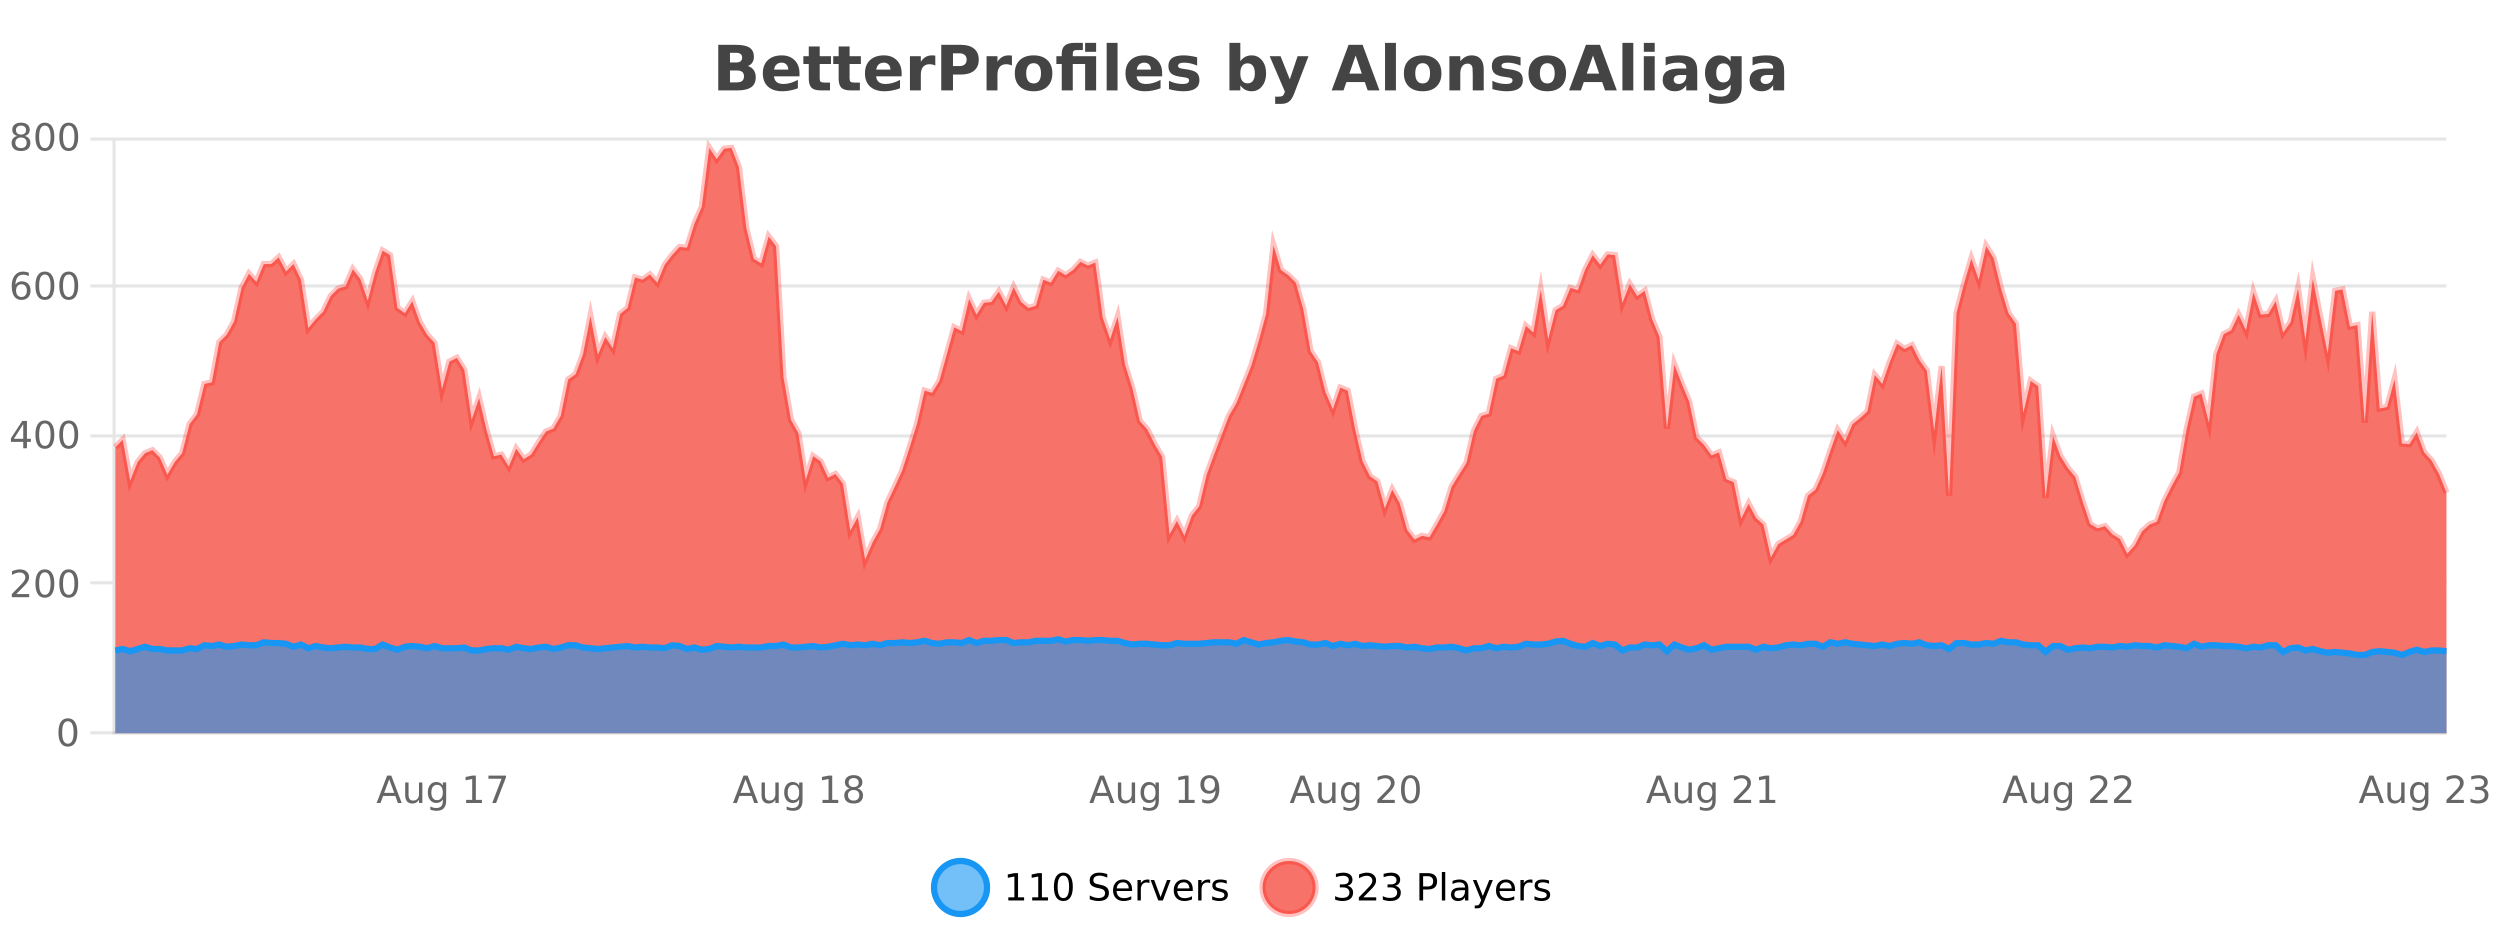 <?xml version="1.0" encoding="UTF-8"?>
<svg xmlns="http://www.w3.org/2000/svg" xmlns:xlink="http://www.w3.org/1999/xlink" width="800pt" height="300pt" viewBox="0 0 800 300" version="1.1">
<defs>
<clipPath id="clip1">
  <path d="M 270 263 L 345 263 L 345 300 L 270 300 Z M 270 263 "/>
</clipPath>
<clipPath id="clip2">
  <path d="M 375 263 L 450 263 L 450 300 L 375 300 Z M 375 263 "/>
</clipPath>
<clipPath id="clip3">
  <path d="M 36.906 47 L 782.871 47 L 782.871 234.602 L 36.906 234.602 Z M 36.906 47 "/>
</clipPath>
<clipPath id="clip4">
  <path d="M 35.906 43 L 783.871 43 L 783.871 208 L 35.906 208 Z M 35.906 43 "/>
</clipPath>
<clipPath id="clip5">
  <path d="M 36.906 204 L 782.871 204 L 782.871 234.602 L 36.906 234.602 Z M 36.906 204 "/>
</clipPath>
<clipPath id="clip6">
  <path d="M 35.906 176 L 783.871 176 L 783.871 235.602 L 35.906 235.602 Z M 35.906 176 "/>
</clipPath>
</defs>
<g id="surface183071">
<rect x="0" y="0" width="800" height="300" style="fill:rgb(100%,100%,100%);fill-opacity:1;stroke:none;"/>
<path style="fill:none;stroke-width:1;stroke-linecap:butt;stroke-linejoin:miter;stroke:rgb(0%,0%,0%);stroke-opacity:0.098;stroke-miterlimit:10;" d="M 37 234.5 L 782.871 234.5 "/>
<path style="fill:none;stroke-width:1;stroke-linecap:butt;stroke-linejoin:miter;stroke:rgb(0%,0%,0%);stroke-opacity:0.098;stroke-miterlimit:10;" d="M 28.906 234.5 L 36 234.5 "/>
<path style="fill:none;stroke-width:1;stroke-linecap:butt;stroke-linejoin:miter;stroke:rgb(0%,0%,0%);stroke-opacity:0.098;stroke-miterlimit:10;" d="M 37 186.5 L 782.871 186.5 "/>
<path style="fill:none;stroke-width:1;stroke-linecap:butt;stroke-linejoin:miter;stroke:rgb(0%,0%,0%);stroke-opacity:0.098;stroke-miterlimit:10;" d="M 28.906 186.5 L 36 186.5 "/>
<path style="fill:none;stroke-width:1;stroke-linecap:butt;stroke-linejoin:miter;stroke:rgb(0%,0%,0%);stroke-opacity:0.098;stroke-miterlimit:10;" d="M 37 139.5 L 782.871 139.5 "/>
<path style="fill:none;stroke-width:1;stroke-linecap:butt;stroke-linejoin:miter;stroke:rgb(0%,0%,0%);stroke-opacity:0.098;stroke-miterlimit:10;" d="M 28.906 139.5 L 36 139.5 "/>
<path style="fill:none;stroke-width:1;stroke-linecap:butt;stroke-linejoin:miter;stroke:rgb(0%,0%,0%);stroke-opacity:0.098;stroke-miterlimit:10;" d="M 37 91.5 L 782.871 91.5 "/>
<path style="fill:none;stroke-width:1;stroke-linecap:butt;stroke-linejoin:miter;stroke:rgb(0%,0%,0%);stroke-opacity:0.098;stroke-miterlimit:10;" d="M 28.906 91.5 L 36 91.5 "/>
<path style="fill:none;stroke-width:1;stroke-linecap:butt;stroke-linejoin:miter;stroke:rgb(0%,0%,0%);stroke-opacity:0.098;stroke-miterlimit:10;" d="M 37 44.5 L 782.871 44.5 "/>
<path style="fill:none;stroke-width:1;stroke-linecap:butt;stroke-linejoin:miter;stroke:rgb(0%,0%,0%);stroke-opacity:0.098;stroke-miterlimit:10;" d="M 28.906 44.5 L 36 44.5 "/>
<path style=" stroke:none;fill-rule:nonzero;fill:rgb(9.02%,58.824%,95.294%);fill-opacity:0.6;" d="M 315.852 284 C 315.852 288.688 312.055 292.484 307.367 292.484 C 302.684 292.484 298.883 288.688 298.883 284 C 298.883 279.312 302.684 275.516 307.367 275.516 C 312.055 275.516 315.852 279.312 315.852 284 Z M 315.852 284 "/>
<g clip-path="url(#clip1)" clip-rule="nonzero">
<path style="fill:none;stroke-width:2;stroke-linecap:butt;stroke-linejoin:miter;stroke:rgb(9.02%,58.824%,95.294%);stroke-opacity:1;stroke-miterlimit:10;" d="M 315.852 284 C 315.852 288.688 312.055 292.484 307.367 292.484 C 302.684 292.484 298.883 288.688 298.883 284 C 298.883 279.312 302.684 275.516 307.367 275.516 C 312.055 275.516 315.852 279.312 315.852 284 Z M 315.852 284 "/>
</g>
<path style=" stroke:none;fill-rule:nonzero;fill:rgb(0%,0%,0%);fill-opacity:1;" d="M 322.664 287.156 L 324.602 287.156 L 324.602 280.484 L 322.492 280.906 L 322.492 279.828 L 324.586 279.406 L 325.773 279.406 L 325.773 287.156 L 327.711 287.156 L 327.711 288.156 L 322.664 288.156 Z M 330.301 287.156 L 332.238 287.156 L 332.238 280.484 L 330.129 280.906 L 330.129 279.828 L 332.223 279.406 L 333.41 279.406 L 333.41 287.156 L 335.348 287.156 L 335.348 288.156 L 330.301 288.156 Z M 340.266 280.188 C 339.66 280.188 339.203 280.492 338.891 281.094 C 338.586 281.688 338.438 282.59 338.438 283.797 C 338.438 284.996 338.586 285.898 338.891 286.5 C 339.203 287.094 339.66 287.391 340.266 287.391 C 340.879 287.391 341.336 287.094 341.641 286.5 C 341.953 285.898 342.109 284.996 342.109 283.797 C 342.109 282.59 341.953 281.688 341.641 281.094 C 341.336 280.492 340.879 280.188 340.266 280.188 Z M 340.266 279.25 C 341.242 279.25 341.992 279.641 342.516 280.422 C 343.035 281.195 343.297 282.32 343.297 283.797 C 343.297 285.266 343.035 286.391 342.516 287.172 C 341.992 287.945 341.242 288.328 340.266 288.328 C 339.285 288.328 338.535 287.945 338.016 287.172 C 337.504 286.391 337.25 285.266 337.25 283.797 C 337.25 282.32 337.504 281.195 338.016 280.422 C 338.535 279.641 339.285 279.25 340.266 279.25 Z M 354.32 279.688 L 354.32 280.844 C 353.871 280.637 353.445 280.48 353.039 280.375 C 352.641 280.262 352.262 280.203 351.898 280.203 C 351.25 280.203 350.75 280.328 350.398 280.578 C 350.055 280.828 349.883 281.188 349.883 281.656 C 349.883 282.043 349.996 282.336 350.227 282.531 C 350.453 282.73 350.898 282.887 351.555 283 L 352.258 283.156 C 353.141 283.324 353.793 283.621 354.211 284.047 C 354.637 284.465 354.852 285.027 354.852 285.734 C 354.852 286.59 354.562 287.234 353.992 287.672 C 353.43 288.109 352.594 288.328 351.492 288.328 C 351.086 288.328 350.648 288.281 350.18 288.188 C 349.711 288.094 349.227 287.953 348.727 287.766 L 348.727 286.547 C 349.203 286.82 349.672 287.023 350.133 287.156 C 350.602 287.293 351.055 287.359 351.492 287.359 C 352.168 287.359 352.688 287.23 353.055 286.969 C 353.43 286.699 353.617 286.32 353.617 285.828 C 353.617 285.402 353.48 285.07 353.211 284.828 C 352.949 284.578 352.516 284.398 351.914 284.281 L 351.195 284.141 C 350.309 283.965 349.668 283.688 349.273 283.312 C 348.887 282.938 348.695 282.418 348.695 281.75 C 348.695 280.969 348.965 280.359 349.508 279.922 C 350.047 279.477 350.797 279.25 351.758 279.25 C 352.172 279.25 352.59 279.289 353.008 279.359 C 353.434 279.434 353.871 279.543 354.32 279.688 Z M 362.266 284.609 L 362.266 285.125 L 357.297 285.125 C 357.348 285.875 357.57 286.445 357.969 286.828 C 358.375 287.215 358.93 287.406 359.641 287.406 C 360.055 287.406 360.457 287.359 360.844 287.266 C 361.238 287.164 361.629 287.008 362.016 286.797 L 362.016 287.828 C 361.617 287.984 361.219 288.105 360.812 288.188 C 360.406 288.281 359.992 288.328 359.578 288.328 C 358.535 288.328 357.707 288.027 357.094 287.422 C 356.477 286.809 356.172 285.98 356.172 284.938 C 356.172 283.867 356.461 283.016 357.047 282.391 C 357.629 281.758 358.41 281.438 359.391 281.438 C 360.273 281.438 360.973 281.727 361.484 282.297 C 362.004 282.859 362.266 283.633 362.266 284.609 Z M 361.188 284.281 C 361.176 283.699 361.008 283.23 360.688 282.875 C 360.363 282.523 359.938 282.344 359.406 282.344 C 358.801 282.344 358.316 282.516 357.953 282.859 C 357.598 283.203 357.395 283.684 357.344 284.297 Z M 367.836 282.594 C 367.711 282.531 367.574 282.484 367.43 282.453 C 367.293 282.414 367.137 282.391 366.961 282.391 C 366.355 282.391 365.887 282.59 365.555 282.984 C 365.23 283.383 365.07 283.953 365.07 284.703 L 365.07 288.156 L 363.992 288.156 L 363.992 281.594 L 365.07 281.594 L 365.07 282.609 C 365.297 282.215 365.594 281.922 365.961 281.734 C 366.324 281.539 366.766 281.438 367.289 281.438 C 367.359 281.438 367.438 281.445 367.523 281.453 C 367.617 281.465 367.715 281.48 367.82 281.5 Z M 368.195 281.594 L 369.336 281.594 L 371.383 287.094 L 373.445 281.594 L 374.586 281.594 L 372.117 288.156 L 370.648 288.156 Z M 381.688 284.609 L 381.688 285.125 L 376.719 285.125 C 376.77 285.875 376.992 286.445 377.391 286.828 C 377.797 287.215 378.352 287.406 379.062 287.406 C 379.477 287.406 379.879 287.359 380.266 287.266 C 380.66 287.164 381.051 287.008 381.438 286.797 L 381.438 287.828 C 381.039 287.984 380.641 288.105 380.234 288.188 C 379.828 288.281 379.414 288.328 379 288.328 C 377.957 288.328 377.129 288.027 376.516 287.422 C 375.898 286.809 375.594 285.98 375.594 284.938 C 375.594 283.867 375.883 283.016 376.469 282.391 C 377.051 281.758 377.832 281.438 378.812 281.438 C 379.695 281.438 380.395 281.727 380.906 282.297 C 381.426 282.859 381.688 283.633 381.688 284.609 Z M 380.609 284.281 C 380.598 283.699 380.43 283.23 380.109 282.875 C 379.785 282.523 379.359 282.344 378.828 282.344 C 378.223 282.344 377.738 282.516 377.375 282.859 C 377.02 283.203 376.816 283.684 376.766 284.297 Z M 387.258 282.594 C 387.133 282.531 386.996 282.484 386.852 282.453 C 386.715 282.414 386.559 282.391 386.383 282.391 C 385.777 282.391 385.309 282.59 384.977 282.984 C 384.652 283.383 384.492 283.953 384.492 284.703 L 384.492 288.156 L 383.414 288.156 L 383.414 281.594 L 384.492 281.594 L 384.492 282.609 C 384.719 282.215 385.016 281.922 385.383 281.734 C 385.746 281.539 386.188 281.438 386.711 281.438 C 386.781 281.438 386.859 281.445 386.945 281.453 C 387.039 281.465 387.137 281.48 387.242 281.5 Z M 392.562 281.781 L 392.562 282.812 C 392.258 282.656 391.941 282.543 391.609 282.469 C 391.285 282.387 390.945 282.344 390.594 282.344 C 390.062 282.344 389.66 282.43 389.391 282.594 C 389.117 282.75 388.984 282.996 388.984 283.328 C 388.984 283.578 389.078 283.777 389.266 283.922 C 389.461 284.059 389.852 284.188 390.438 284.312 L 390.797 284.406 C 391.566 284.562 392.113 284.793 392.438 285.094 C 392.758 285.398 392.922 285.812 392.922 286.344 C 392.922 286.961 392.676 287.445 392.188 287.797 C 391.707 288.152 391.047 288.328 390.203 288.328 C 389.848 288.328 389.477 288.289 389.094 288.219 C 388.719 288.156 388.32 288.059 387.906 287.922 L 387.906 286.797 C 388.301 287.008 388.691 287.164 389.078 287.266 C 389.461 287.371 389.848 287.422 390.234 287.422 C 390.734 287.422 391.117 287.34 391.391 287.172 C 391.672 286.996 391.812 286.746 391.812 286.422 C 391.812 286.133 391.711 285.906 391.516 285.75 C 391.316 285.594 390.883 285.445 390.219 285.297 L 389.844 285.219 C 389.176 285.074 388.691 284.855 388.391 284.562 C 388.098 284.273 387.953 283.875 387.953 283.375 C 387.953 282.75 388.172 282.273 388.609 281.938 C 389.047 281.605 389.664 281.438 390.469 281.438 C 390.863 281.438 391.238 281.469 391.594 281.531 C 391.945 281.586 392.27 281.668 392.562 281.781 Z M 317.367 277.016 "/>
<path style=" stroke:none;fill-rule:nonzero;fill:rgb(96.863%,44.706%,40.784%);fill-opacity:1;" d="M 420.988 284 C 420.988 288.688 417.191 292.484 412.504 292.484 C 407.82 292.484 404.02 288.688 404.02 284 C 404.02 279.312 407.82 275.516 412.504 275.516 C 417.191 275.516 420.988 279.312 420.988 284 Z M 420.988 284 "/>
<g clip-path="url(#clip2)" clip-rule="nonzero">
<path style="fill:none;stroke-width:2;stroke-linecap:butt;stroke-linejoin:miter;stroke:rgb(100%,4.706%,0%);stroke-opacity:0.247;stroke-miterlimit:10;" d="M 420.988 284 C 420.988 288.688 417.191 292.484 412.504 292.484 C 407.82 292.484 404.02 288.688 404.02 284 C 404.02 279.312 407.82 275.516 412.504 275.516 C 417.191 275.516 420.988 279.312 420.988 284 Z M 420.988 284 "/>
</g>
<path style=" stroke:none;fill-rule:nonzero;fill:rgb(0%,0%,0%);fill-opacity:1;" d="M 431.195 283.438 C 431.758 283.562 432.195 283.82 432.508 284.203 C 432.828 284.578 432.992 285.047 432.992 285.609 C 432.992 286.477 432.695 287.148 432.102 287.625 C 431.508 288.094 430.664 288.328 429.57 288.328 C 429.203 288.328 428.824 288.289 428.43 288.219 C 428.043 288.148 427.648 288.039 427.242 287.891 L 427.242 286.75 C 427.562 286.938 427.918 287.086 428.305 287.188 C 428.699 287.281 429.109 287.328 429.539 287.328 C 430.277 287.328 430.84 287.184 431.227 286.891 C 431.621 286.602 431.82 286.172 431.82 285.609 C 431.82 285.102 431.637 284.699 431.273 284.406 C 430.906 284.117 430.406 283.969 429.773 283.969 L 428.742 283.969 L 428.742 283 L 429.82 283 C 430.391 283 430.836 282.887 431.148 282.656 C 431.461 282.418 431.617 282.078 431.617 281.641 C 431.617 281.195 431.453 280.852 431.133 280.609 C 430.82 280.371 430.367 280.25 429.773 280.25 C 429.438 280.25 429.086 280.289 428.711 280.359 C 428.344 280.422 427.938 280.527 427.492 280.672 L 427.492 279.625 C 427.949 279.5 428.371 279.406 428.758 279.344 C 429.152 279.281 429.523 279.25 429.867 279.25 C 430.773 279.25 431.484 279.453 432.008 279.859 C 432.527 280.266 432.789 280.82 432.789 281.516 C 432.789 282.008 432.648 282.418 432.367 282.75 C 432.094 283.086 431.703 283.312 431.195 283.438 Z M 436.25 287.156 L 440.391 287.156 L 440.391 288.156 L 434.828 288.156 L 434.828 287.156 C 435.273 286.699 435.883 286.078 436.656 285.297 C 437.438 284.508 437.926 283.996 438.125 283.766 C 438.508 283.352 438.773 282.996 438.922 282.703 C 439.078 282.402 439.156 282.109 439.156 281.828 C 439.156 281.359 438.988 280.98 438.656 280.688 C 438.332 280.398 437.91 280.25 437.391 280.25 C 437.016 280.25 436.617 280.312 436.203 280.438 C 435.797 280.562 435.359 280.762 434.891 281.031 L 434.891 279.828 C 435.367 279.641 435.812 279.5 436.219 279.406 C 436.633 279.305 437.016 279.25 437.359 279.25 C 438.266 279.25 438.988 279.48 439.531 279.938 C 440.07 280.387 440.344 280.992 440.344 281.75 C 440.344 282.105 440.273 282.445 440.141 282.766 C 440.004 283.09 439.758 283.469 439.406 283.906 C 439.301 284.023 438.988 284.352 438.469 284.891 C 437.945 285.434 437.207 286.188 436.25 287.156 Z M 446.461 283.438 C 447.023 283.562 447.461 283.82 447.773 284.203 C 448.094 284.578 448.258 285.047 448.258 285.609 C 448.258 286.477 447.961 287.148 447.367 287.625 C 446.773 288.094 445.93 288.328 444.836 288.328 C 444.469 288.328 444.09 288.289 443.695 288.219 C 443.309 288.148 442.914 288.039 442.508 287.891 L 442.508 286.75 C 442.828 286.938 443.184 287.086 443.57 287.188 C 443.965 287.281 444.375 287.328 444.805 287.328 C 445.543 287.328 446.105 287.184 446.492 286.891 C 446.887 286.602 447.086 286.172 447.086 285.609 C 447.086 285.102 446.902 284.699 446.539 284.406 C 446.172 284.117 445.672 283.969 445.039 283.969 L 444.008 283.969 L 444.008 283 L 445.086 283 C 445.656 283 446.102 282.887 446.414 282.656 C 446.727 282.418 446.883 282.078 446.883 281.641 C 446.883 281.195 446.719 280.852 446.398 280.609 C 446.086 280.371 445.633 280.25 445.039 280.25 C 444.703 280.25 444.352 280.289 443.977 280.359 C 443.609 280.422 443.203 280.527 442.758 280.672 L 442.758 279.625 C 443.215 279.5 443.637 279.406 444.023 279.344 C 444.418 279.281 444.789 279.25 445.133 279.25 C 446.039 279.25 446.75 279.453 447.273 279.859 C 447.793 280.266 448.055 280.82 448.055 281.516 C 448.055 282.008 447.914 282.418 447.633 282.75 C 447.359 283.086 446.969 283.312 446.461 283.438 Z M 455.398 280.375 L 455.398 283.672 L 456.883 283.672 C 457.434 283.672 457.859 283.531 458.164 283.25 C 458.465 282.961 458.617 282.547 458.617 282.016 C 458.617 281.496 458.465 281.094 458.164 280.812 C 457.859 280.523 457.434 280.375 456.883 280.375 Z M 454.211 279.406 L 456.883 279.406 C 457.871 279.406 458.617 279.633 459.117 280.078 C 459.617 280.516 459.867 281.164 459.867 282.016 C 459.867 282.883 459.617 283.539 459.117 283.984 C 458.617 284.422 457.871 284.641 456.883 284.641 L 455.398 284.641 L 455.398 288.156 L 454.211 288.156 Z M 461.398 279.031 L 462.477 279.031 L 462.477 288.156 L 461.398 288.156 Z M 467.719 284.859 C 466.852 284.859 466.25 284.961 465.906 285.156 C 465.57 285.355 465.406 285.695 465.406 286.172 C 465.406 286.559 465.531 286.867 465.781 287.094 C 466.039 287.312 466.383 287.422 466.812 287.422 C 467.414 287.422 467.895 287.215 468.25 286.797 C 468.613 286.371 468.797 285.805 468.797 285.094 L 468.797 284.859 Z M 469.875 284.406 L 469.875 288.156 L 468.797 288.156 L 468.797 287.156 C 468.547 287.555 468.238 287.852 467.875 288.047 C 467.508 288.234 467.062 288.328 466.531 288.328 C 465.852 288.328 465.316 288.141 464.922 287.766 C 464.523 287.383 464.328 286.875 464.328 286.25 C 464.328 285.512 464.57 284.953 465.062 284.578 C 465.562 284.203 466.301 284.016 467.281 284.016 L 468.797 284.016 L 468.797 283.906 C 468.797 283.406 468.629 283.023 468.297 282.75 C 467.973 282.48 467.52 282.344 466.938 282.344 C 466.562 282.344 466.191 282.391 465.828 282.484 C 465.473 282.578 465.133 282.715 464.812 282.891 L 464.812 281.891 C 465.207 281.734 465.586 281.621 465.953 281.547 C 466.328 281.477 466.691 281.438 467.047 281.438 C 467.992 281.438 468.703 281.684 469.172 282.172 C 469.641 282.664 469.875 283.406 469.875 284.406 Z M 474.82 288.766 C 474.516 289.547 474.219 290.055 473.93 290.297 C 473.637 290.535 473.25 290.656 472.773 290.656 L 471.914 290.656 L 471.914 289.75 L 472.539 289.75 C 472.84 289.75 473.07 289.676 473.227 289.531 C 473.391 289.395 473.574 289.066 473.773 288.547 L 473.977 288.047 L 471.32 281.594 L 472.461 281.594 L 474.508 286.719 L 476.57 281.594 L 477.711 281.594 Z M 484.812 284.609 L 484.812 285.125 L 479.844 285.125 C 479.895 285.875 480.117 286.445 480.516 286.828 C 480.922 287.215 481.477 287.406 482.188 287.406 C 482.602 287.406 483.004 287.359 483.391 287.266 C 483.785 287.164 484.176 287.008 484.562 286.797 L 484.562 287.828 C 484.164 287.984 483.766 288.105 483.359 288.188 C 482.953 288.281 482.539 288.328 482.125 288.328 C 481.082 288.328 480.254 288.027 479.641 287.422 C 479.023 286.809 478.719 285.98 478.719 284.938 C 478.719 283.867 479.008 283.016 479.594 282.391 C 480.176 281.758 480.957 281.438 481.938 281.438 C 482.82 281.438 483.52 281.727 484.031 282.297 C 484.551 282.859 484.812 283.633 484.812 284.609 Z M 483.734 284.281 C 483.723 283.699 483.555 283.23 483.234 282.875 C 482.91 282.523 482.484 282.344 481.953 282.344 C 481.348 282.344 480.863 282.516 480.5 282.859 C 480.145 283.203 479.941 283.684 479.891 284.297 Z M 490.383 282.594 C 490.258 282.531 490.121 282.484 489.977 282.453 C 489.84 282.414 489.684 282.391 489.508 282.391 C 488.902 282.391 488.434 282.59 488.102 282.984 C 487.777 283.383 487.617 283.953 487.617 284.703 L 487.617 288.156 L 486.539 288.156 L 486.539 281.594 L 487.617 281.594 L 487.617 282.609 C 487.844 282.215 488.141 281.922 488.508 281.734 C 488.871 281.539 489.312 281.438 489.836 281.438 C 489.906 281.438 489.984 281.445 490.07 281.453 C 490.164 281.465 490.262 281.48 490.367 281.5 Z M 495.691 281.781 L 495.691 282.812 C 495.387 282.656 495.07 282.543 494.738 282.469 C 494.414 282.387 494.074 282.344 493.723 282.344 C 493.191 282.344 492.789 282.43 492.52 282.594 C 492.246 282.75 492.113 282.996 492.113 283.328 C 492.113 283.578 492.207 283.777 492.395 283.922 C 492.59 284.059 492.98 284.188 493.566 284.312 L 493.926 284.406 C 494.695 284.562 495.242 284.793 495.566 285.094 C 495.887 285.398 496.051 285.812 496.051 286.344 C 496.051 286.961 495.805 287.445 495.316 287.797 C 494.836 288.152 494.176 288.328 493.332 288.328 C 492.977 288.328 492.605 288.289 492.223 288.219 C 491.848 288.156 491.449 288.059 491.035 287.922 L 491.035 286.797 C 491.43 287.008 491.82 287.164 492.207 287.266 C 492.59 287.371 492.977 287.422 493.363 287.422 C 493.863 287.422 494.246 287.34 494.52 287.172 C 494.801 286.996 494.941 286.746 494.941 286.422 C 494.941 286.133 494.84 285.906 494.645 285.75 C 494.445 285.594 494.012 285.445 493.348 285.297 L 492.973 285.219 C 492.305 285.074 491.82 284.855 491.52 284.562 C 491.227 284.273 491.082 283.875 491.082 283.375 C 491.082 282.75 491.301 282.273 491.738 281.938 C 492.176 281.605 492.793 281.438 493.598 281.438 C 493.992 281.438 494.367 281.469 494.723 281.531 C 495.074 281.586 495.398 281.668 495.691 281.781 Z M 422.504 277.016 "/>
<path style=" stroke:none;fill-rule:nonzero;fill:rgb(26.667%,26.667%,26.667%);fill-opacity:1;" d="M 235.672 19.984 C 236.266 19.984 236.711 19.855 237.016 19.594 C 237.328 19.336 237.484 18.949 237.484 18.438 C 237.484 17.938 237.328 17.559 237.016 17.297 C 236.711 17.039 236.266 16.906 235.672 16.906 L 233.594 16.906 L 233.594 19.984 Z M 235.797 26.359 C 236.555 26.359 237.125 26.203 237.5 25.891 C 237.883 25.57 238.078 25.086 238.078 24.438 C 238.078 23.805 237.891 23.328 237.516 23.016 C 237.141 22.703 236.566 22.547 235.797 22.547 L 233.594 22.547 L 233.594 26.359 Z M 239.297 21.125 C 240.109 21.355 240.734 21.789 241.172 22.422 C 241.617 23.047 241.844 23.82 241.844 24.734 C 241.844 26.141 241.363 27.195 240.406 27.891 C 239.457 28.578 238.016 28.922 236.078 28.922 L 229.844 28.922 L 229.844 14.344 L 235.484 14.344 C 237.504 14.344 238.969 14.652 239.875 15.266 C 240.789 15.871 241.25 16.852 241.25 18.203 C 241.25 18.914 241.082 19.516 240.75 20.016 C 240.414 20.508 239.93 20.875 239.297 21.125 Z M 255.836 23.422 L 255.836 24.422 L 247.664 24.422 C 247.746 25.246 248.043 25.859 248.555 26.266 C 249.062 26.672 249.773 26.875 250.68 26.875 C 251.418 26.875 252.172 26.766 252.945 26.547 C 253.715 26.328 254.508 26 255.32 25.562 L 255.32 28.25 C 254.496 28.562 253.668 28.797 252.836 28.953 C 252.012 29.117 251.188 29.203 250.367 29.203 C 248.387 29.203 246.844 28.703 245.742 27.703 C 244.648 26.695 244.102 25.281 244.102 23.469 C 244.102 21.68 244.637 20.273 245.711 19.25 C 246.793 18.23 248.277 17.719 250.164 17.719 C 251.883 17.719 253.258 18.242 254.289 19.281 C 255.32 20.312 255.836 21.695 255.836 23.422 Z M 252.242 22.266 C 252.242 21.602 252.047 21.062 251.664 20.656 C 251.277 20.25 250.773 20.047 250.148 20.047 C 249.469 20.047 248.918 20.242 248.492 20.625 C 248.074 21 247.812 21.547 247.711 22.266 Z M 262.309 14.875 L 262.309 17.984 L 265.918 17.984 L 265.918 20.484 L 262.309 20.484 L 262.309 25.125 C 262.309 25.637 262.406 25.98 262.605 26.156 C 262.812 26.336 263.215 26.422 263.809 26.422 L 265.605 26.422 L 265.605 28.922 L 262.605 28.922 C 261.23 28.922 260.25 28.637 259.668 28.062 C 259.094 27.48 258.809 26.5 258.809 25.125 L 258.809 20.484 L 257.074 20.484 L 257.074 17.984 L 258.809 17.984 L 258.809 14.875 Z M 271.867 14.875 L 271.867 17.984 L 275.477 17.984 L 275.477 20.484 L 271.867 20.484 L 271.867 25.125 C 271.867 25.637 271.965 25.98 272.164 26.156 C 272.371 26.336 272.773 26.422 273.367 26.422 L 275.164 26.422 L 275.164 28.922 L 272.164 28.922 C 270.789 28.922 269.809 28.637 269.227 28.062 C 268.652 27.48 268.367 26.5 268.367 25.125 L 268.367 20.484 L 266.633 20.484 L 266.633 17.984 L 268.367 17.984 L 268.367 14.875 Z M 288.523 23.422 L 288.523 24.422 L 280.352 24.422 C 280.434 25.246 280.73 25.859 281.242 26.266 C 281.75 26.672 282.461 26.875 283.367 26.875 C 284.105 26.875 284.859 26.766 285.633 26.547 C 286.402 26.328 287.195 26 288.008 25.562 L 288.008 28.25 C 287.184 28.562 286.355 28.797 285.523 28.953 C 284.699 29.117 283.875 29.203 283.055 29.203 C 281.074 29.203 279.531 28.703 278.43 27.703 C 277.336 26.695 276.789 25.281 276.789 23.469 C 276.789 21.68 277.324 20.273 278.398 19.25 C 279.48 18.23 280.965 17.719 282.852 17.719 C 284.57 17.719 285.945 18.242 286.977 19.281 C 288.008 20.312 288.523 21.695 288.523 23.422 Z M 284.93 22.266 C 284.93 21.602 284.734 21.062 284.352 20.656 C 283.965 20.25 283.461 20.047 282.836 20.047 C 282.156 20.047 281.605 20.242 281.18 20.625 C 280.762 21 280.5 21.547 280.398 22.266 Z M 299.305 20.969 C 298.992 20.824 298.684 20.719 298.383 20.656 C 298.078 20.586 297.777 20.547 297.477 20.547 C 296.57 20.547 295.871 20.836 295.383 21.406 C 294.902 21.98 294.664 22.805 294.664 23.875 L 294.664 28.922 L 291.18 28.922 L 291.18 17.984 L 294.664 17.984 L 294.664 19.781 C 295.109 19.062 295.625 18.543 296.211 18.219 C 296.793 17.887 297.492 17.719 298.305 17.719 C 298.43 17.719 298.559 17.727 298.695 17.734 C 298.828 17.746 299.027 17.766 299.289 17.797 Z M 301.203 14.344 L 307.438 14.344 C 309.289 14.344 310.711 14.758 311.703 15.578 C 312.703 16.402 313.203 17.574 313.203 19.094 C 313.203 20.625 312.703 21.805 311.703 22.625 C 310.711 23.449 309.289 23.859 307.438 23.859 L 304.953 23.859 L 304.953 28.922 L 301.203 28.922 Z M 304.953 17.062 L 304.953 21.141 L 307.031 21.141 C 307.758 21.141 308.32 20.965 308.719 20.609 C 309.125 20.258 309.328 19.75 309.328 19.094 C 309.328 18.449 309.125 17.949 308.719 17.594 C 308.32 17.242 307.758 17.062 307.031 17.062 Z M 323.828 20.969 C 323.516 20.824 323.207 20.719 322.906 20.656 C 322.602 20.586 322.301 20.547 322 20.547 C 321.094 20.547 320.395 20.836 319.906 21.406 C 319.426 21.98 319.188 22.805 319.188 23.875 L 319.188 28.922 L 315.703 28.922 L 315.703 17.984 L 319.188 17.984 L 319.188 19.781 C 319.633 19.062 320.148 18.543 320.734 18.219 C 321.316 17.887 322.016 17.719 322.828 17.719 C 322.953 17.719 323.082 17.727 323.219 17.734 C 323.352 17.746 323.551 17.766 323.812 17.797 Z M 330.77 20.219 C 329.988 20.219 329.395 20.5 328.988 21.062 C 328.582 21.617 328.379 22.418 328.379 23.469 C 328.379 24.512 328.582 25.312 328.988 25.875 C 329.395 26.43 329.988 26.703 330.77 26.703 C 331.527 26.703 332.105 26.43 332.504 25.875 C 332.91 25.312 333.113 24.512 333.113 23.469 C 333.113 22.418 332.91 21.617 332.504 21.062 C 332.105 20.5 331.527 20.219 330.77 20.219 Z M 330.77 17.719 C 332.645 17.719 334.105 18.23 335.16 19.25 C 336.223 20.262 336.754 21.668 336.754 23.469 C 336.754 25.262 336.223 26.668 335.16 27.688 C 334.105 28.699 332.645 29.203 330.77 29.203 C 328.871 29.203 327.395 28.699 326.332 27.688 C 325.27 26.668 324.738 25.262 324.738 23.469 C 324.738 21.668 325.27 20.262 326.332 19.25 C 327.395 18.23 328.871 17.719 330.77 17.719 Z M 347.242 13.719 L 350.758 13.719 L 350.758 16.578 L 347.242 16.578 Z M 346.508 13.719 L 346.508 16.016 L 344.586 16.016 C 344.094 16.016 343.758 16.109 343.57 16.297 C 343.383 16.477 343.289 16.781 343.289 17.219 L 343.289 17.984 L 350.758 17.984 L 350.758 28.922 L 347.242 28.922 L 347.242 20.484 L 343.289 20.484 L 343.289 28.922 L 339.758 28.922 L 339.758 20.484 L 338.039 20.484 L 338.039 17.984 L 339.758 17.984 L 339.758 17.219 C 339.758 16.031 340.086 15.152 340.742 14.578 C 341.406 14.008 342.438 13.719 343.836 13.719 Z M 354.133 13.719 L 357.617 13.719 L 357.617 28.922 L 354.133 28.922 Z M 371.891 23.422 L 371.891 24.422 L 363.719 24.422 C 363.801 25.246 364.098 25.859 364.609 26.266 C 365.117 26.672 365.828 26.875 366.734 26.875 C 367.473 26.875 368.227 26.766 369 26.547 C 369.77 26.328 370.562 26 371.375 25.562 L 371.375 28.25 C 370.551 28.562 369.723 28.797 368.891 28.953 C 368.066 29.117 367.242 29.203 366.422 29.203 C 364.441 29.203 362.898 28.703 361.797 27.703 C 360.703 26.695 360.156 25.281 360.156 23.469 C 360.156 21.68 360.691 20.273 361.766 19.25 C 362.848 18.23 364.332 17.719 366.219 17.719 C 367.938 17.719 369.312 18.242 370.344 19.281 C 371.375 20.312 371.891 21.695 371.891 23.422 Z M 368.297 22.266 C 368.297 21.602 368.102 21.062 367.719 20.656 C 367.332 20.25 366.828 20.047 366.203 20.047 C 365.523 20.047 364.973 20.242 364.547 20.625 C 364.129 21 363.867 21.547 363.766 22.266 Z M 383.082 18.328 L 383.082 20.984 C 382.34 20.672 381.621 20.438 380.926 20.281 C 380.227 20.125 379.566 20.047 378.941 20.047 C 378.285 20.047 377.793 20.133 377.473 20.297 C 377.148 20.465 376.988 20.719 376.988 21.062 C 376.988 21.344 377.105 21.559 377.348 21.703 C 377.598 21.852 378.035 21.961 378.66 22.031 L 379.285 22.125 C 381.074 22.355 382.277 22.73 382.895 23.25 C 383.508 23.773 383.816 24.59 383.816 25.703 C 383.816 26.871 383.383 27.746 382.52 28.328 C 381.664 28.914 380.387 29.203 378.691 29.203 C 377.961 29.203 377.211 29.145 376.441 29.031 C 375.668 28.918 374.879 28.746 374.066 28.516 L 374.066 25.859 C 374.762 26.203 375.477 26.461 376.207 26.625 C 376.934 26.793 377.68 26.875 378.441 26.875 C 379.129 26.875 379.645 26.781 379.988 26.594 C 380.332 26.406 380.504 26.125 380.504 25.75 C 380.504 25.438 380.383 25.211 380.145 25.062 C 379.902 24.906 379.43 24.789 378.723 24.703 L 378.113 24.625 C 376.551 24.43 375.457 24.07 374.832 23.547 C 374.207 23.016 373.895 22.215 373.895 21.141 C 373.895 19.984 374.289 19.125 375.082 18.562 C 375.883 18 377.102 17.719 378.738 17.719 C 379.383 17.719 380.059 17.773 380.77 17.875 C 381.477 17.969 382.246 18.121 383.082 18.328 Z M 399.23 26.672 C 399.98 26.672 400.551 26.402 400.949 25.859 C 401.344 25.309 401.543 24.512 401.543 23.469 C 401.543 22.43 401.344 21.637 400.949 21.094 C 400.551 20.543 399.98 20.266 399.23 20.266 C 398.48 20.266 397.902 20.543 397.496 21.094 C 397.098 21.637 396.902 22.43 396.902 23.469 C 396.902 24.5 397.098 25.293 397.496 25.844 C 397.902 26.398 398.48 26.672 399.23 26.672 Z M 396.902 19.578 C 397.391 18.945 397.926 18.477 398.512 18.172 C 399.094 17.871 399.766 17.719 400.527 17.719 C 401.879 17.719 402.988 18.258 403.855 19.328 C 404.719 20.402 405.152 21.781 405.152 23.469 C 405.152 25.148 404.719 26.523 403.855 27.594 C 402.988 28.668 401.879 29.203 400.527 29.203 C 399.766 29.203 399.094 29.051 398.512 28.75 C 397.926 28.449 397.391 27.98 396.902 27.344 L 396.902 28.922 L 393.418 28.922 L 393.418 13.719 L 396.902 13.719 Z M 406.297 17.984 L 409.781 17.984 L 412.734 25.406 L 415.234 17.984 L 418.719 17.984 L 414.125 29.953 C 413.664 31.172 413.125 32.02 412.5 32.5 C 411.883 32.988 411.078 33.234 410.078 33.234 L 408.047 33.234 L 408.047 30.938 L 409.141 30.938 C 409.734 30.938 410.164 30.844 410.438 30.656 C 410.707 30.469 410.914 30.129 411.062 29.641 L 411.172 29.344 Z M 436.734 26.266 L 430.859 26.266 L 429.922 28.922 L 426.141 28.922 L 431.547 14.344 L 436.031 14.344 L 441.422 28.922 L 437.656 28.922 Z M 431.797 23.562 L 435.781 23.562 L 433.797 17.766 Z M 443.211 13.719 L 446.695 13.719 L 446.695 28.922 L 443.211 28.922 Z M 455.273 20.219 C 454.492 20.219 453.898 20.5 453.492 21.062 C 453.086 21.617 452.883 22.418 452.883 23.469 C 452.883 24.512 453.086 25.312 453.492 25.875 C 453.898 26.43 454.492 26.703 455.273 26.703 C 456.031 26.703 456.609 26.43 457.008 25.875 C 457.414 25.312 457.617 24.512 457.617 23.469 C 457.617 22.418 457.414 21.617 457.008 21.062 C 456.609 20.5 456.031 20.219 455.273 20.219 Z M 455.273 17.719 C 457.148 17.719 458.609 18.23 459.664 19.25 C 460.727 20.262 461.258 21.668 461.258 23.469 C 461.258 25.262 460.727 26.668 459.664 27.688 C 458.609 28.699 457.148 29.203 455.273 29.203 C 453.375 29.203 451.898 28.699 450.836 27.688 C 449.773 26.668 449.242 25.262 449.242 23.469 C 449.242 21.668 449.773 20.262 450.836 19.25 C 451.898 18.23 453.375 17.719 455.273 17.719 Z M 474.793 22.266 L 474.793 28.922 L 471.277 28.922 L 471.277 23.828 C 471.277 22.883 471.254 22.23 471.215 21.875 C 471.172 21.512 471.098 21.246 470.996 21.078 C 470.859 20.852 470.672 20.672 470.434 20.547 C 470.203 20.422 469.938 20.359 469.637 20.359 C 468.906 20.359 468.332 20.641 467.918 21.203 C 467.5 21.766 467.293 22.547 467.293 23.547 L 467.293 28.922 L 463.809 28.922 L 463.809 17.984 L 467.293 17.984 L 467.293 19.578 C 467.824 18.945 468.387 18.477 468.98 18.172 C 469.574 17.871 470.223 17.719 470.934 17.719 C 472.203 17.719 473.16 18.109 473.809 18.891 C 474.465 19.664 474.793 20.789 474.793 22.266 Z M 486.578 18.328 L 486.578 20.984 C 485.836 20.672 485.117 20.438 484.422 20.281 C 483.723 20.125 483.062 20.047 482.438 20.047 C 481.781 20.047 481.289 20.133 480.969 20.297 C 480.645 20.465 480.484 20.719 480.484 21.062 C 480.484 21.344 480.602 21.559 480.844 21.703 C 481.094 21.852 481.531 21.961 482.156 22.031 L 482.781 22.125 C 484.57 22.355 485.773 22.73 486.391 23.25 C 487.004 23.773 487.312 24.59 487.312 25.703 C 487.312 26.871 486.879 27.746 486.016 28.328 C 485.16 28.914 483.883 29.203 482.188 29.203 C 481.457 29.203 480.707 29.145 479.938 29.031 C 479.164 28.918 478.375 28.746 477.562 28.516 L 477.562 25.859 C 478.258 26.203 478.973 26.461 479.703 26.625 C 480.43 26.793 481.176 26.875 481.938 26.875 C 482.625 26.875 483.141 26.781 483.484 26.594 C 483.828 26.406 484 26.125 484 25.75 C 484 25.438 483.879 25.211 483.641 25.062 C 483.398 24.906 482.926 24.789 482.219 24.703 L 481.609 24.625 C 480.047 24.43 478.953 24.07 478.328 23.547 C 477.703 23.016 477.391 22.215 477.391 21.141 C 477.391 19.984 477.785 19.125 478.578 18.562 C 479.379 18 480.598 17.719 482.234 17.719 C 482.879 17.719 483.555 17.773 484.266 17.875 C 484.973 17.969 485.742 18.121 486.578 18.328 Z M 495.156 20.219 C 494.375 20.219 493.781 20.5 493.375 21.062 C 492.969 21.617 492.766 22.418 492.766 23.469 C 492.766 24.512 492.969 25.312 493.375 25.875 C 493.781 26.43 494.375 26.703 495.156 26.703 C 495.914 26.703 496.492 26.43 496.891 25.875 C 497.297 25.312 497.5 24.512 497.5 23.469 C 497.5 22.418 497.297 21.617 496.891 21.062 C 496.492 20.5 495.914 20.219 495.156 20.219 Z M 495.156 17.719 C 497.031 17.719 498.492 18.23 499.547 19.25 C 500.609 20.262 501.141 21.668 501.141 23.469 C 501.141 25.262 500.609 26.668 499.547 27.688 C 498.492 28.699 497.031 29.203 495.156 29.203 C 493.258 29.203 491.781 28.699 490.719 27.688 C 489.656 26.668 489.125 25.262 489.125 23.469 C 489.125 21.668 489.656 20.262 490.719 19.25 C 491.781 18.23 493.258 17.719 495.156 17.719 Z M 512.691 26.266 L 506.816 26.266 L 505.879 28.922 L 502.098 28.922 L 507.504 14.344 L 511.988 14.344 L 517.379 28.922 L 513.613 28.922 Z M 507.754 23.562 L 511.738 23.562 L 509.754 17.766 Z M 519.172 13.719 L 522.656 13.719 L 522.656 28.922 L 519.172 28.922 Z M 526.023 17.984 L 529.508 17.984 L 529.508 28.922 L 526.023 28.922 Z M 526.023 13.719 L 529.508 13.719 L 529.508 16.578 L 526.023 16.578 Z M 537.773 24 C 537.043 24 536.496 24.125 536.133 24.375 C 535.766 24.617 535.586 24.98 535.586 25.469 C 535.586 25.906 535.73 26.25 536.023 26.5 C 536.324 26.75 536.734 26.875 537.258 26.875 C 537.914 26.875 538.465 26.641 538.914 26.172 C 539.371 25.703 539.602 25.117 539.602 24.406 L 539.602 24 Z M 543.117 22.688 L 543.117 28.922 L 539.602 28.922 L 539.602 27.297 C 539.133 27.965 538.602 28.449 538.008 28.75 C 537.422 29.051 536.711 29.203 535.867 29.203 C 534.742 29.203 533.824 28.875 533.117 28.219 C 532.406 27.555 532.055 26.695 532.055 25.641 C 532.055 24.359 532.492 23.422 533.367 22.828 C 534.25 22.227 535.641 21.922 537.539 21.922 L 539.602 21.922 L 539.602 21.641 C 539.602 21.09 539.383 20.688 538.945 20.438 C 538.508 20.18 537.824 20.047 536.898 20.047 C 536.148 20.047 535.449 20.125 534.805 20.281 C 534.156 20.43 533.559 20.648 533.008 20.938 L 533.008 18.281 C 533.758 18.094 534.508 17.953 535.258 17.859 C 536.016 17.766 536.777 17.719 537.539 17.719 C 539.508 17.719 540.93 18.109 541.805 18.891 C 542.68 19.664 543.117 20.93 543.117 22.688 Z M 553.812 27.062 C 553.332 27.699 552.801 28.168 552.219 28.469 C 551.633 28.773 550.961 28.922 550.203 28.922 C 548.867 28.922 547.766 28.398 546.891 27.344 C 546.023 26.293 545.594 24.953 545.594 23.328 C 545.594 21.695 546.023 20.355 546.891 19.312 C 547.766 18.262 548.867 17.734 550.203 17.734 C 550.961 17.734 551.633 17.887 552.219 18.188 C 552.801 18.492 553.332 18.965 553.812 19.609 L 553.812 17.984 L 557.328 17.984 L 557.328 27.812 C 557.328 29.57 556.77 30.914 555.656 31.844 C 554.551 32.77 552.941 33.234 550.828 33.234 C 550.148 33.234 549.488 33.18 548.844 33.078 C 548.207 32.973 547.566 32.816 546.922 32.609 L 546.922 29.875 C 547.535 30.227 548.133 30.488 548.719 30.656 C 549.301 30.832 549.891 30.922 550.484 30.922 C 551.629 30.922 552.469 30.672 553 30.172 C 553.539 29.672 553.812 28.887 553.812 27.812 Z M 551.5 20.266 C 550.781 20.266 550.219 20.531 549.812 21.062 C 549.406 21.594 549.203 22.352 549.203 23.328 C 549.203 24.328 549.395 25.09 549.781 25.609 C 550.176 26.121 550.75 26.375 551.5 26.375 C 552.227 26.375 552.797 26.109 553.203 25.578 C 553.609 25.047 553.812 24.297 553.812 23.328 C 553.812 22.352 553.609 21.594 553.203 21.062 C 552.797 20.531 552.227 20.266 551.5 20.266 Z M 565.586 24 C 564.855 24 564.309 24.125 563.945 24.375 C 563.578 24.617 563.398 24.98 563.398 25.469 C 563.398 25.906 563.543 26.25 563.836 26.5 C 564.137 26.75 564.547 26.875 565.07 26.875 C 565.727 26.875 566.277 26.641 566.727 26.172 C 567.184 25.703 567.414 25.117 567.414 24.406 L 567.414 24 Z M 570.93 22.688 L 570.93 28.922 L 567.414 28.922 L 567.414 27.297 C 566.945 27.965 566.414 28.449 565.82 28.75 C 565.234 29.051 564.523 29.203 563.68 29.203 C 562.555 29.203 561.637 28.875 560.93 28.219 C 560.219 27.555 559.867 26.695 559.867 25.641 C 559.867 24.359 560.305 23.422 561.18 22.828 C 562.062 22.227 563.453 21.922 565.352 21.922 L 567.414 21.922 L 567.414 21.641 C 567.414 21.09 567.195 20.688 566.758 20.438 C 566.32 20.18 565.637 20.047 564.711 20.047 C 563.961 20.047 563.262 20.125 562.617 20.281 C 561.969 20.43 561.371 20.648 560.82 20.938 L 560.82 18.281 C 561.57 18.094 562.32 17.953 563.07 17.859 C 563.828 17.766 564.59 17.719 565.352 17.719 C 567.32 17.719 568.742 18.109 569.617 18.891 C 570.492 19.664 570.93 20.93 570.93 22.688 Z M 228 10.359 "/>
<path style="fill:none;stroke-width:1;stroke-linecap:butt;stroke-linejoin:miter;stroke:rgb(0%,0%,0%);stroke-opacity:0.098;stroke-miterlimit:10;" d="M 36 234.5 L 783 234.5 "/>
<path style=" stroke:none;fill-rule:nonzero;fill:rgb(40%,40%,40%);fill-opacity:1;" d="M 124.543 249.375 L 122.934 253.719 L 126.152 253.719 Z M 123.871 248.203 L 125.215 248.203 L 128.543 256.953 L 127.309 256.953 L 126.512 254.703 L 122.574 254.703 L 121.777 256.953 L 120.527 256.953 Z M 129.656 254.359 L 129.656 250.391 L 130.734 250.391 L 130.734 254.328 C 130.734 254.945 130.852 255.406 131.094 255.719 C 131.344 256.031 131.707 256.188 132.188 256.188 C 132.77 256.188 133.227 256.008 133.562 255.641 C 133.906 255.266 134.078 254.758 134.078 254.109 L 134.078 250.391 L 135.156 250.391 L 135.156 256.953 L 134.078 256.953 L 134.078 255.938 C 133.816 256.344 133.516 256.648 133.172 256.844 C 132.828 257.031 132.426 257.125 131.969 257.125 C 131.207 257.125 130.629 256.891 130.234 256.422 C 129.848 255.953 129.656 255.266 129.656 254.359 Z M 132.375 250.234 Z M 141.703 253.594 C 141.703 252.812 141.539 252.211 141.219 251.781 C 140.895 251.355 140.441 251.141 139.859 251.141 C 139.285 251.141 138.836 251.355 138.516 251.781 C 138.191 252.211 138.031 252.812 138.031 253.594 C 138.031 254.375 138.191 254.98 138.516 255.406 C 138.836 255.836 139.285 256.047 139.859 256.047 C 140.441 256.047 140.895 255.836 141.219 255.406 C 141.539 254.98 141.703 254.375 141.703 253.594 Z M 142.781 256.141 C 142.781 257.254 142.531 258.082 142.031 258.625 C 141.539 259.176 140.781 259.453 139.75 259.453 C 139.375 259.453 139.016 259.422 138.672 259.359 C 138.336 259.305 138.016 259.223 137.703 259.109 L 137.703 258.062 C 138.016 258.227 138.328 258.352 138.641 258.438 C 138.953 258.52 139.266 258.562 139.578 258.562 C 140.285 258.562 140.816 258.375 141.172 258 C 141.523 257.633 141.703 257.078 141.703 256.328 L 141.703 255.797 C 141.473 256.184 141.188 256.477 140.844 256.672 C 140.5 256.859 140.082 256.953 139.594 256.953 C 138.789 256.953 138.141 256.648 137.641 256.031 C 137.148 255.418 136.906 254.605 136.906 253.594 C 136.906 252.586 137.148 251.773 137.641 251.156 C 138.141 250.543 138.789 250.234 139.594 250.234 C 140.082 250.234 140.5 250.336 140.844 250.531 C 141.188 250.719 141.473 251.008 141.703 251.391 L 141.703 250.391 L 142.781 250.391 Z M 149.164 255.953 L 151.102 255.953 L 151.102 249.281 L 148.992 249.703 L 148.992 248.625 L 151.086 248.203 L 152.273 248.203 L 152.273 255.953 L 154.211 255.953 L 154.211 256.953 L 149.164 256.953 Z M 156.297 248.203 L 161.922 248.203 L 161.922 248.703 L 158.75 256.953 L 157.516 256.953 L 160.5 249.203 L 156.297 249.203 Z M 120.434 245.816 "/>
<path style=" stroke:none;fill-rule:nonzero;fill:rgb(40%,40%,40%);fill-opacity:1;" d="M 238.578 249.375 L 236.969 253.719 L 240.188 253.719 Z M 237.906 248.203 L 239.25 248.203 L 242.578 256.953 L 241.344 256.953 L 240.547 254.703 L 236.609 254.703 L 235.812 256.953 L 234.562 256.953 Z M 243.695 254.359 L 243.695 250.391 L 244.773 250.391 L 244.773 254.328 C 244.773 254.945 244.891 255.406 245.133 255.719 C 245.383 256.031 245.746 256.188 246.227 256.188 C 246.809 256.188 247.266 256.008 247.602 255.641 C 247.945 255.266 248.117 254.758 248.117 254.109 L 248.117 250.391 L 249.195 250.391 L 249.195 256.953 L 248.117 256.953 L 248.117 255.938 C 247.855 256.344 247.555 256.648 247.211 256.844 C 246.867 257.031 246.465 257.125 246.008 257.125 C 245.246 257.125 244.668 256.891 244.273 256.422 C 243.887 255.953 243.695 255.266 243.695 254.359 Z M 246.414 250.234 Z M 255.734 253.594 C 255.734 252.812 255.57 252.211 255.25 251.781 C 254.926 251.355 254.473 251.141 253.891 251.141 C 253.316 251.141 252.867 251.355 252.547 251.781 C 252.223 252.211 252.062 252.812 252.062 253.594 C 252.062 254.375 252.223 254.98 252.547 255.406 C 252.867 255.836 253.316 256.047 253.891 256.047 C 254.473 256.047 254.926 255.836 255.25 255.406 C 255.57 254.98 255.734 254.375 255.734 253.594 Z M 256.812 256.141 C 256.812 257.254 256.562 258.082 256.062 258.625 C 255.57 259.176 254.812 259.453 253.781 259.453 C 253.406 259.453 253.047 259.422 252.703 259.359 C 252.367 259.305 252.047 259.223 251.734 259.109 L 251.734 258.062 C 252.047 258.227 252.359 258.352 252.672 258.438 C 252.984 258.52 253.297 258.562 253.609 258.562 C 254.316 258.562 254.848 258.375 255.203 258 C 255.555 257.633 255.734 257.078 255.734 256.328 L 255.734 255.797 C 255.504 256.184 255.219 256.477 254.875 256.672 C 254.531 256.859 254.113 256.953 253.625 256.953 C 252.82 256.953 252.172 256.648 251.672 256.031 C 251.18 255.418 250.938 254.605 250.938 253.594 C 250.938 252.586 251.18 251.773 251.672 251.156 C 252.172 250.543 252.82 250.234 253.625 250.234 C 254.113 250.234 254.531 250.336 254.875 250.531 C 255.219 250.719 255.504 251.008 255.734 251.391 L 255.734 250.391 L 256.812 250.391 Z M 263.199 255.953 L 265.137 255.953 L 265.137 249.281 L 263.027 249.703 L 263.027 248.625 L 265.121 248.203 L 266.309 248.203 L 266.309 255.953 L 268.246 255.953 L 268.246 256.953 L 263.199 256.953 Z M 273.164 252.797 C 272.602 252.797 272.156 252.949 271.836 253.25 C 271.512 253.555 271.352 253.965 271.352 254.484 C 271.352 255.016 271.512 255.434 271.836 255.734 C 272.156 256.039 272.602 256.188 273.164 256.188 C 273.727 256.188 274.168 256.039 274.492 255.734 C 274.812 255.434 274.977 255.016 274.977 254.484 C 274.977 253.965 274.812 253.555 274.492 253.25 C 274.18 252.949 273.734 252.797 273.164 252.797 Z M 271.977 252.297 C 271.477 252.172 271.078 251.938 270.789 251.594 C 270.508 251.242 270.367 250.812 270.367 250.312 C 270.367 249.617 270.617 249.062 271.117 248.656 C 271.617 248.25 272.297 248.047 273.164 248.047 C 274.039 248.047 274.719 248.25 275.211 248.656 C 275.711 249.062 275.961 249.617 275.961 250.312 C 275.961 250.812 275.82 251.242 275.539 251.594 C 275.258 251.938 274.859 252.172 274.352 252.297 C 274.922 252.434 275.367 252.695 275.68 253.078 C 276 253.465 276.164 253.934 276.164 254.484 C 276.164 255.34 275.902 255.996 275.383 256.453 C 274.871 256.902 274.133 257.125 273.164 257.125 C 272.203 257.125 271.465 256.902 270.945 256.453 C 270.422 255.996 270.164 255.34 270.164 254.484 C 270.164 253.934 270.324 253.465 270.648 253.078 C 270.969 252.695 271.414 252.434 271.977 252.297 Z M 271.555 250.422 C 271.555 250.883 271.695 251.234 271.977 251.484 C 272.258 251.734 272.652 251.859 273.164 251.859 C 273.672 251.859 274.07 251.734 274.352 251.484 C 274.641 251.234 274.789 250.883 274.789 250.422 C 274.789 249.977 274.641 249.625 274.352 249.375 C 274.07 249.117 273.672 248.984 273.164 248.984 C 272.652 248.984 272.258 249.117 271.977 249.375 C 271.695 249.625 271.555 249.977 271.555 250.422 Z M 234.469 245.816 "/>
<path style=" stroke:none;fill-rule:nonzero;fill:rgb(40%,40%,40%);fill-opacity:1;" d="M 352.609 249.375 L 351 253.719 L 354.219 253.719 Z M 351.938 248.203 L 353.281 248.203 L 356.609 256.953 L 355.375 256.953 L 354.578 254.703 L 350.641 254.703 L 349.844 256.953 L 348.594 256.953 Z M 357.727 254.359 L 357.727 250.391 L 358.805 250.391 L 358.805 254.328 C 358.805 254.945 358.922 255.406 359.164 255.719 C 359.414 256.031 359.777 256.188 360.258 256.188 C 360.84 256.188 361.297 256.008 361.633 255.641 C 361.977 255.266 362.148 254.758 362.148 254.109 L 362.148 250.391 L 363.227 250.391 L 363.227 256.953 L 362.148 256.953 L 362.148 255.938 C 361.887 256.344 361.586 256.648 361.242 256.844 C 360.898 257.031 360.496 257.125 360.039 257.125 C 359.277 257.125 358.699 256.891 358.305 256.422 C 357.918 255.953 357.727 255.266 357.727 254.359 Z M 360.445 250.234 Z M 369.766 253.594 C 369.766 252.812 369.602 252.211 369.281 251.781 C 368.957 251.355 368.504 251.141 367.922 251.141 C 367.348 251.141 366.898 251.355 366.578 251.781 C 366.254 252.211 366.094 252.812 366.094 253.594 C 366.094 254.375 366.254 254.98 366.578 255.406 C 366.898 255.836 367.348 256.047 367.922 256.047 C 368.504 256.047 368.957 255.836 369.281 255.406 C 369.602 254.98 369.766 254.375 369.766 253.594 Z M 370.844 256.141 C 370.844 257.254 370.594 258.082 370.094 258.625 C 369.602 259.176 368.844 259.453 367.812 259.453 C 367.438 259.453 367.078 259.422 366.734 259.359 C 366.398 259.305 366.078 259.223 365.766 259.109 L 365.766 258.062 C 366.078 258.227 366.391 258.352 366.703 258.438 C 367.016 258.52 367.328 258.562 367.641 258.562 C 368.348 258.562 368.879 258.375 369.234 258 C 369.586 257.633 369.766 257.078 369.766 256.328 L 369.766 255.797 C 369.535 256.184 369.25 256.477 368.906 256.672 C 368.562 256.859 368.145 256.953 367.656 256.953 C 366.852 256.953 366.203 256.648 365.703 256.031 C 365.211 255.418 364.969 254.605 364.969 253.594 C 364.969 252.586 365.211 251.773 365.703 251.156 C 366.203 250.543 366.852 250.234 367.656 250.234 C 368.145 250.234 368.562 250.336 368.906 250.531 C 369.25 250.719 369.535 251.008 369.766 251.391 L 369.766 250.391 L 370.844 250.391 Z M 377.23 255.953 L 379.168 255.953 L 379.168 249.281 L 377.059 249.703 L 377.059 248.625 L 379.152 248.203 L 380.34 248.203 L 380.34 255.953 L 382.277 255.953 L 382.277 256.953 L 377.23 256.953 Z M 384.695 256.766 L 384.695 255.688 C 384.996 255.836 385.297 255.945 385.602 256.016 C 385.902 256.09 386.203 256.125 386.508 256.125 C 387.289 256.125 387.883 255.867 388.289 255.344 C 388.703 254.812 388.938 254.012 388.992 252.938 C 388.773 253.281 388.484 253.543 388.133 253.719 C 387.789 253.898 387.402 253.984 386.977 253.984 C 386.102 253.984 385.406 253.727 384.898 253.203 C 384.387 252.672 384.133 251.945 384.133 251.016 C 384.133 250.121 384.398 249.402 384.93 248.859 C 385.461 248.32 386.168 248.047 387.055 248.047 C 388.062 248.047 388.836 248.438 389.367 249.219 C 389.906 249.992 390.18 251.117 390.18 252.594 C 390.18 253.969 389.852 255.07 389.195 255.891 C 388.539 256.715 387.656 257.125 386.555 257.125 C 386.25 257.125 385.949 257.094 385.648 257.031 C 385.344 256.977 385.027 256.891 384.695 256.766 Z M 387.055 253.062 C 387.586 253.062 388.008 252.883 388.32 252.516 C 388.633 252.152 388.789 251.652 388.789 251.016 C 388.789 250.391 388.633 249.898 388.32 249.531 C 388.008 249.168 387.586 248.984 387.055 248.984 C 386.523 248.984 386.102 249.168 385.789 249.531 C 385.484 249.898 385.336 250.391 385.336 251.016 C 385.336 251.652 385.484 252.152 385.789 252.516 C 386.102 252.883 386.523 253.062 387.055 253.062 Z M 348.5 245.816 "/>
<path style=" stroke:none;fill-rule:nonzero;fill:rgb(40%,40%,40%);fill-opacity:1;" d="M 416.754 249.375 L 415.145 253.719 L 418.363 253.719 Z M 416.082 248.203 L 417.426 248.203 L 420.754 256.953 L 419.52 256.953 L 418.723 254.703 L 414.785 254.703 L 413.988 256.953 L 412.738 256.953 Z M 421.867 254.359 L 421.867 250.391 L 422.945 250.391 L 422.945 254.328 C 422.945 254.945 423.062 255.406 423.305 255.719 C 423.555 256.031 423.918 256.188 424.398 256.188 C 424.98 256.188 425.438 256.008 425.773 255.641 C 426.117 255.266 426.289 254.758 426.289 254.109 L 426.289 250.391 L 427.367 250.391 L 427.367 256.953 L 426.289 256.953 L 426.289 255.938 C 426.027 256.344 425.727 256.648 425.383 256.844 C 425.039 257.031 424.637 257.125 424.18 257.125 C 423.418 257.125 422.84 256.891 422.445 256.422 C 422.059 255.953 421.867 255.266 421.867 254.359 Z M 424.586 250.234 Z M 433.914 253.594 C 433.914 252.812 433.75 252.211 433.43 251.781 C 433.105 251.355 432.652 251.141 432.07 251.141 C 431.496 251.141 431.047 251.355 430.727 251.781 C 430.402 252.211 430.242 252.812 430.242 253.594 C 430.242 254.375 430.402 254.98 430.727 255.406 C 431.047 255.836 431.496 256.047 432.07 256.047 C 432.652 256.047 433.105 255.836 433.43 255.406 C 433.75 254.98 433.914 254.375 433.914 253.594 Z M 434.992 256.141 C 434.992 257.254 434.742 258.082 434.242 258.625 C 433.75 259.176 432.992 259.453 431.961 259.453 C 431.586 259.453 431.227 259.422 430.883 259.359 C 430.547 259.305 430.227 259.223 429.914 259.109 L 429.914 258.062 C 430.227 258.227 430.539 258.352 430.852 258.438 C 431.164 258.52 431.477 258.562 431.789 258.562 C 432.496 258.562 433.027 258.375 433.383 258 C 433.734 257.633 433.914 257.078 433.914 256.328 L 433.914 255.797 C 433.684 256.184 433.398 256.477 433.055 256.672 C 432.711 256.859 432.293 256.953 431.805 256.953 C 431 256.953 430.352 256.648 429.852 256.031 C 429.359 255.418 429.117 254.605 429.117 253.594 C 429.117 252.586 429.359 251.773 429.852 251.156 C 430.352 250.543 431 250.234 431.805 250.234 C 432.293 250.234 432.711 250.336 433.055 250.531 C 433.398 250.719 433.684 251.008 433.914 251.391 L 433.914 250.391 L 434.992 250.391 Z M 442.188 255.953 L 446.328 255.953 L 446.328 256.953 L 440.766 256.953 L 440.766 255.953 C 441.211 255.496 441.82 254.875 442.594 254.094 C 443.375 253.305 443.863 252.793 444.062 252.562 C 444.445 252.148 444.711 251.793 444.859 251.5 C 445.016 251.199 445.094 250.906 445.094 250.625 C 445.094 250.156 444.926 249.777 444.594 249.484 C 444.27 249.195 443.848 249.047 443.328 249.047 C 442.953 249.047 442.555 249.109 442.141 249.234 C 441.734 249.359 441.297 249.559 440.828 249.828 L 440.828 248.625 C 441.305 248.438 441.75 248.297 442.156 248.203 C 442.57 248.102 442.953 248.047 443.297 248.047 C 444.203 248.047 444.926 248.277 445.469 248.734 C 446.008 249.184 446.281 249.789 446.281 250.547 C 446.281 250.902 446.211 251.242 446.078 251.562 C 445.941 251.887 445.695 252.266 445.344 252.703 C 445.238 252.82 444.926 253.148 444.406 253.688 C 443.883 254.23 443.145 254.984 442.188 255.953 Z M 451.336 248.984 C 450.73 248.984 450.273 249.289 449.961 249.891 C 449.656 250.484 449.508 251.387 449.508 252.594 C 449.508 253.793 449.656 254.695 449.961 255.297 C 450.273 255.891 450.73 256.188 451.336 256.188 C 451.949 256.188 452.406 255.891 452.711 255.297 C 453.023 254.695 453.18 253.793 453.18 252.594 C 453.18 251.387 453.023 250.484 452.711 249.891 C 452.406 249.289 451.949 248.984 451.336 248.984 Z M 451.336 248.047 C 452.312 248.047 453.062 248.438 453.586 249.219 C 454.105 249.992 454.367 251.117 454.367 252.594 C 454.367 254.062 454.105 255.188 453.586 255.969 C 453.062 256.742 452.312 257.125 451.336 257.125 C 450.355 257.125 449.605 256.742 449.086 255.969 C 448.574 255.188 448.32 254.062 448.32 252.594 C 448.32 251.117 448.574 249.992 449.086 249.219 C 449.605 248.438 450.355 248.047 451.336 248.047 Z M 412.645 245.816 "/>
<path style=" stroke:none;fill-rule:nonzero;fill:rgb(40%,40%,40%);fill-opacity:1;" d="M 530.785 249.375 L 529.176 253.719 L 532.395 253.719 Z M 530.113 248.203 L 531.457 248.203 L 534.785 256.953 L 533.551 256.953 L 532.754 254.703 L 528.816 254.703 L 528.02 256.953 L 526.77 256.953 Z M 535.898 254.359 L 535.898 250.391 L 536.977 250.391 L 536.977 254.328 C 536.977 254.945 537.094 255.406 537.336 255.719 C 537.586 256.031 537.949 256.188 538.43 256.188 C 539.012 256.188 539.469 256.008 539.805 255.641 C 540.148 255.266 540.32 254.758 540.32 254.109 L 540.32 250.391 L 541.398 250.391 L 541.398 256.953 L 540.32 256.953 L 540.32 255.938 C 540.059 256.344 539.758 256.648 539.414 256.844 C 539.07 257.031 538.668 257.125 538.211 257.125 C 537.449 257.125 536.871 256.891 536.477 256.422 C 536.09 255.953 535.898 255.266 535.898 254.359 Z M 538.617 250.234 Z M 547.945 253.594 C 547.945 252.812 547.781 252.211 547.461 251.781 C 547.137 251.355 546.684 251.141 546.102 251.141 C 545.527 251.141 545.078 251.355 544.758 251.781 C 544.434 252.211 544.273 252.812 544.273 253.594 C 544.273 254.375 544.434 254.98 544.758 255.406 C 545.078 255.836 545.527 256.047 546.102 256.047 C 546.684 256.047 547.137 255.836 547.461 255.406 C 547.781 254.98 547.945 254.375 547.945 253.594 Z M 549.023 256.141 C 549.023 257.254 548.773 258.082 548.273 258.625 C 547.781 259.176 547.023 259.453 545.992 259.453 C 545.617 259.453 545.258 259.422 544.914 259.359 C 544.578 259.305 544.258 259.223 543.945 259.109 L 543.945 258.062 C 544.258 258.227 544.57 258.352 544.883 258.438 C 545.195 258.52 545.508 258.562 545.82 258.562 C 546.527 258.562 547.059 258.375 547.414 258 C 547.766 257.633 547.945 257.078 547.945 256.328 L 547.945 255.797 C 547.715 256.184 547.43 256.477 547.086 256.672 C 546.742 256.859 546.324 256.953 545.836 256.953 C 545.031 256.953 544.383 256.648 543.883 256.031 C 543.391 255.418 543.148 254.605 543.148 253.594 C 543.148 252.586 543.391 251.773 543.883 251.156 C 544.383 250.543 545.031 250.234 545.836 250.234 C 546.324 250.234 546.742 250.336 547.086 250.531 C 547.43 250.719 547.715 251.008 547.945 251.391 L 547.945 250.391 L 549.023 250.391 Z M 556.219 255.953 L 560.359 255.953 L 560.359 256.953 L 554.797 256.953 L 554.797 255.953 C 555.242 255.496 555.852 254.875 556.625 254.094 C 557.406 253.305 557.895 252.793 558.094 252.562 C 558.477 252.148 558.742 251.793 558.891 251.5 C 559.047 251.199 559.125 250.906 559.125 250.625 C 559.125 250.156 558.957 249.777 558.625 249.484 C 558.301 249.195 557.879 249.047 557.359 249.047 C 556.984 249.047 556.586 249.109 556.172 249.234 C 555.766 249.359 555.328 249.559 554.859 249.828 L 554.859 248.625 C 555.336 248.438 555.781 248.297 556.188 248.203 C 556.602 248.102 556.984 248.047 557.328 248.047 C 558.234 248.047 558.957 248.277 559.5 248.734 C 560.039 249.184 560.312 249.789 560.312 250.547 C 560.312 250.902 560.242 251.242 560.109 251.562 C 559.973 251.887 559.727 252.266 559.375 252.703 C 559.27 252.82 558.957 253.148 558.438 253.688 C 557.914 254.23 557.176 254.984 556.219 255.953 Z M 563.039 255.953 L 564.977 255.953 L 564.977 249.281 L 562.867 249.703 L 562.867 248.625 L 564.961 248.203 L 566.148 248.203 L 566.148 255.953 L 568.086 255.953 L 568.086 256.953 L 563.039 256.953 Z M 526.676 245.816 "/>
<path style=" stroke:none;fill-rule:nonzero;fill:rgb(40%,40%,40%);fill-opacity:1;" d="M 644.82 249.375 L 643.211 253.719 L 646.43 253.719 Z M 644.148 248.203 L 645.492 248.203 L 648.82 256.953 L 647.586 256.953 L 646.789 254.703 L 642.852 254.703 L 642.055 256.953 L 640.805 256.953 Z M 649.938 254.359 L 649.938 250.391 L 651.016 250.391 L 651.016 254.328 C 651.016 254.945 651.133 255.406 651.375 255.719 C 651.625 256.031 651.988 256.188 652.469 256.188 C 653.051 256.188 653.508 256.008 653.844 255.641 C 654.188 255.266 654.359 254.758 654.359 254.109 L 654.359 250.391 L 655.438 250.391 L 655.438 256.953 L 654.359 256.953 L 654.359 255.938 C 654.098 256.344 653.797 256.648 653.453 256.844 C 653.109 257.031 652.707 257.125 652.25 257.125 C 651.488 257.125 650.91 256.891 650.516 256.422 C 650.129 255.953 649.938 255.266 649.938 254.359 Z M 652.656 250.234 Z M 661.977 253.594 C 661.977 252.812 661.812 252.211 661.492 251.781 C 661.168 251.355 660.715 251.141 660.133 251.141 C 659.559 251.141 659.109 251.355 658.789 251.781 C 658.465 252.211 658.305 252.812 658.305 253.594 C 658.305 254.375 658.465 254.98 658.789 255.406 C 659.109 255.836 659.559 256.047 660.133 256.047 C 660.715 256.047 661.168 255.836 661.492 255.406 C 661.812 254.98 661.977 254.375 661.977 253.594 Z M 663.055 256.141 C 663.055 257.254 662.805 258.082 662.305 258.625 C 661.812 259.176 661.055 259.453 660.023 259.453 C 659.648 259.453 659.289 259.422 658.945 259.359 C 658.609 259.305 658.289 259.223 657.977 259.109 L 657.977 258.062 C 658.289 258.227 658.602 258.352 658.914 258.438 C 659.227 258.52 659.539 258.562 659.852 258.562 C 660.559 258.562 661.09 258.375 661.445 258 C 661.797 257.633 661.977 257.078 661.977 256.328 L 661.977 255.797 C 661.746 256.184 661.461 256.477 661.117 256.672 C 660.773 256.859 660.355 256.953 659.867 256.953 C 659.062 256.953 658.414 256.648 657.914 256.031 C 657.422 255.418 657.18 254.605 657.18 253.594 C 657.18 252.586 657.422 251.773 657.914 251.156 C 658.414 250.543 659.062 250.234 659.867 250.234 C 660.355 250.234 660.773 250.336 661.117 250.531 C 661.461 250.719 661.746 251.008 661.977 251.391 L 661.977 250.391 L 663.055 250.391 Z M 670.254 255.953 L 674.395 255.953 L 674.395 256.953 L 668.832 256.953 L 668.832 255.953 C 669.277 255.496 669.887 254.875 670.66 254.094 C 671.441 253.305 671.93 252.793 672.129 252.562 C 672.512 252.148 672.777 251.793 672.926 251.5 C 673.082 251.199 673.16 250.906 673.16 250.625 C 673.16 250.156 672.992 249.777 672.66 249.484 C 672.336 249.195 671.914 249.047 671.395 249.047 C 671.02 249.047 670.621 249.109 670.207 249.234 C 669.801 249.359 669.363 249.559 668.895 249.828 L 668.895 248.625 C 669.371 248.438 669.816 248.297 670.223 248.203 C 670.637 248.102 671.02 248.047 671.363 248.047 C 672.27 248.047 672.992 248.277 673.535 248.734 C 674.074 249.184 674.348 249.789 674.348 250.547 C 674.348 250.902 674.277 251.242 674.145 251.562 C 674.008 251.887 673.762 252.266 673.41 252.703 C 673.305 252.82 672.992 253.148 672.473 253.688 C 671.949 254.23 671.211 254.984 670.254 255.953 Z M 677.891 255.953 L 682.031 255.953 L 682.031 256.953 L 676.469 256.953 L 676.469 255.953 C 676.914 255.496 677.523 254.875 678.297 254.094 C 679.078 253.305 679.566 252.793 679.766 252.562 C 680.148 252.148 680.414 251.793 680.562 251.5 C 680.719 251.199 680.797 250.906 680.797 250.625 C 680.797 250.156 680.629 249.777 680.297 249.484 C 679.973 249.195 679.551 249.047 679.031 249.047 C 678.656 249.047 678.258 249.109 677.844 249.234 C 677.438 249.359 677 249.559 676.531 249.828 L 676.531 248.625 C 677.008 248.438 677.453 248.297 677.859 248.203 C 678.273 248.102 678.656 248.047 679 248.047 C 679.906 248.047 680.629 248.277 681.172 248.734 C 681.711 249.184 681.984 249.789 681.984 250.547 C 681.984 250.902 681.914 251.242 681.781 251.562 C 681.645 251.887 681.398 252.266 681.047 252.703 C 680.941 252.82 680.629 253.148 680.109 253.688 C 679.586 254.23 678.848 254.984 677.891 255.953 Z M 640.711 245.816 "/>
<path style=" stroke:none;fill-rule:nonzero;fill:rgb(40%,40%,40%);fill-opacity:1;" d="M 758.852 249.375 L 757.242 253.719 L 760.461 253.719 Z M 758.18 248.203 L 759.523 248.203 L 762.852 256.953 L 761.617 256.953 L 760.82 254.703 L 756.883 254.703 L 756.086 256.953 L 754.836 256.953 Z M 763.969 254.359 L 763.969 250.391 L 765.047 250.391 L 765.047 254.328 C 765.047 254.945 765.164 255.406 765.406 255.719 C 765.656 256.031 766.02 256.188 766.5 256.188 C 767.082 256.188 767.539 256.008 767.875 255.641 C 768.219 255.266 768.391 254.758 768.391 254.109 L 768.391 250.391 L 769.469 250.391 L 769.469 256.953 L 768.391 256.953 L 768.391 255.938 C 768.129 256.344 767.828 256.648 767.484 256.844 C 767.141 257.031 766.738 257.125 766.281 257.125 C 765.52 257.125 764.941 256.891 764.547 256.422 C 764.16 255.953 763.969 255.266 763.969 254.359 Z M 766.688 250.234 Z M 776.008 253.594 C 776.008 252.812 775.844 252.211 775.523 251.781 C 775.199 251.355 774.746 251.141 774.164 251.141 C 773.59 251.141 773.141 251.355 772.82 251.781 C 772.496 252.211 772.336 252.812 772.336 253.594 C 772.336 254.375 772.496 254.98 772.82 255.406 C 773.141 255.836 773.59 256.047 774.164 256.047 C 774.746 256.047 775.199 255.836 775.523 255.406 C 775.844 254.98 776.008 254.375 776.008 253.594 Z M 777.086 256.141 C 777.086 257.254 776.836 258.082 776.336 258.625 C 775.844 259.176 775.086 259.453 774.055 259.453 C 773.68 259.453 773.32 259.422 772.977 259.359 C 772.641 259.305 772.32 259.223 772.008 259.109 L 772.008 258.062 C 772.32 258.227 772.633 258.352 772.945 258.438 C 773.258 258.52 773.57 258.562 773.883 258.562 C 774.59 258.562 775.121 258.375 775.477 258 C 775.828 257.633 776.008 257.078 776.008 256.328 L 776.008 255.797 C 775.777 256.184 775.492 256.477 775.148 256.672 C 774.805 256.859 774.387 256.953 773.898 256.953 C 773.094 256.953 772.445 256.648 771.945 256.031 C 771.453 255.418 771.211 254.605 771.211 253.594 C 771.211 252.586 771.453 251.773 771.945 251.156 C 772.445 250.543 773.094 250.234 773.898 250.234 C 774.387 250.234 774.805 250.336 775.148 250.531 C 775.492 250.719 775.777 251.008 776.008 251.391 L 776.008 250.391 L 777.086 250.391 Z M 784.285 255.953 L 788.426 255.953 L 788.426 256.953 L 782.863 256.953 L 782.863 255.953 C 783.309 255.496 783.918 254.875 784.691 254.094 C 785.473 253.305 785.961 252.793 786.16 252.562 C 786.543 252.148 786.809 251.793 786.957 251.5 C 787.113 251.199 787.191 250.906 787.191 250.625 C 787.191 250.156 787.023 249.777 786.691 249.484 C 786.367 249.195 785.945 249.047 785.426 249.047 C 785.051 249.047 784.652 249.109 784.238 249.234 C 783.832 249.359 783.395 249.559 782.926 249.828 L 782.926 248.625 C 783.402 248.438 783.848 248.297 784.254 248.203 C 784.668 248.102 785.051 248.047 785.395 248.047 C 786.301 248.047 787.023 248.277 787.566 248.734 C 788.105 249.184 788.379 249.789 788.379 250.547 C 788.379 250.902 788.309 251.242 788.176 251.562 C 788.039 251.887 787.793 252.266 787.441 252.703 C 787.336 252.82 787.023 253.148 786.504 253.688 C 785.98 254.23 785.242 254.984 784.285 255.953 Z M 794.5 252.234 C 795.062 252.359 795.5 252.617 795.812 253 C 796.133 253.375 796.297 253.844 796.297 254.406 C 796.297 255.273 796 255.945 795.406 256.422 C 794.812 256.891 793.969 257.125 792.875 257.125 C 792.508 257.125 792.129 257.086 791.734 257.016 C 791.348 256.945 790.953 256.836 790.547 256.688 L 790.547 255.547 C 790.867 255.734 791.223 255.883 791.609 255.984 C 792.004 256.078 792.414 256.125 792.844 256.125 C 793.582 256.125 794.145 255.98 794.531 255.688 C 794.926 255.398 795.125 254.969 795.125 254.406 C 795.125 253.898 794.941 253.496 794.578 253.203 C 794.211 252.914 793.711 252.766 793.078 252.766 L 792.047 252.766 L 792.047 251.797 L 793.125 251.797 C 793.695 251.797 794.141 251.684 794.453 251.453 C 794.766 251.215 794.922 250.875 794.922 250.438 C 794.922 249.992 794.758 249.648 794.438 249.406 C 794.125 249.168 793.672 249.047 793.078 249.047 C 792.742 249.047 792.391 249.086 792.016 249.156 C 791.648 249.219 791.242 249.324 790.797 249.469 L 790.797 248.422 C 791.254 248.297 791.676 248.203 792.062 248.141 C 792.457 248.078 792.828 248.047 793.172 248.047 C 794.078 248.047 794.789 248.25 795.312 248.656 C 795.832 249.062 796.094 249.617 796.094 250.312 C 796.094 250.805 795.953 251.215 795.672 251.547 C 795.398 251.883 795.008 252.109 794.5 252.234 Z M 754.742 245.816 "/>
<path style="fill:none;stroke-width:1;stroke-linecap:butt;stroke-linejoin:miter;stroke:rgb(0%,0%,0%);stroke-opacity:0.098;stroke-miterlimit:10;" d="M 36.5 44 L 36.5 235 "/>
<path style=" stroke:none;fill-rule:nonzero;fill:rgb(40%,40%,40%);fill-opacity:1;" d="M 21.719 230.789 C 21.113 230.789 20.656 231.094 20.344 231.695 C 20.039 232.289 19.891 233.191 19.891 234.398 C 19.891 235.598 20.039 236.5 20.344 237.102 C 20.656 237.695 21.113 237.992 21.719 237.992 C 22.332 237.992 22.789 237.695 23.094 237.102 C 23.406 236.5 23.562 235.598 23.562 234.398 C 23.562 233.191 23.406 232.289 23.094 231.695 C 22.789 231.094 22.332 230.789 21.719 230.789 Z M 21.719 229.852 C 22.695 229.852 23.445 230.242 23.969 231.023 C 24.488 231.797 24.75 232.922 24.75 234.398 C 24.75 235.867 24.488 236.992 23.969 237.773 C 23.445 238.547 22.695 238.93 21.719 238.93 C 20.738 238.93 19.988 238.547 19.469 237.773 C 18.957 236.992 18.703 235.867 18.703 234.398 C 18.703 232.922 18.957 231.797 19.469 231.023 C 19.988 230.242 20.738 229.852 21.719 229.852 Z M 17.906 227.617 "/>
<path style=" stroke:none;fill-rule:nonzero;fill:rgb(40%,40%,40%);fill-opacity:1;" d="M 5.203 190.102 L 9.344 190.102 L 9.344 191.102 L 3.781 191.102 L 3.781 190.102 C 4.227 189.645 4.836 189.023 5.609 188.242 C 6.391 187.453 6.879 186.941 7.078 186.711 C 7.461 186.297 7.727 185.941 7.875 185.648 C 8.031 185.348 8.109 185.055 8.109 184.773 C 8.109 184.305 7.941 183.926 7.609 183.633 C 7.285 183.344 6.863 183.195 6.344 183.195 C 5.969 183.195 5.57 183.258 5.156 183.383 C 4.75 183.508 4.312 183.707 3.844 183.977 L 3.844 182.773 C 4.32 182.586 4.766 182.445 5.172 182.352 C 5.586 182.25 5.969 182.195 6.312 182.195 C 7.219 182.195 7.941 182.426 8.484 182.883 C 9.023 183.332 9.297 183.938 9.297 184.695 C 9.297 185.051 9.227 185.391 9.094 185.711 C 8.957 186.035 8.711 186.414 8.359 186.852 C 8.254 186.969 7.941 187.297 7.422 187.836 C 6.898 188.379 6.16 189.133 5.203 190.102 Z M 14.352 183.133 C 13.746 183.133 13.289 183.438 12.977 184.039 C 12.672 184.633 12.523 185.535 12.523 186.742 C 12.523 187.941 12.672 188.844 12.977 189.445 C 13.289 190.039 13.746 190.336 14.352 190.336 C 14.965 190.336 15.422 190.039 15.727 189.445 C 16.039 188.844 16.195 187.941 16.195 186.742 C 16.195 185.535 16.039 184.633 15.727 184.039 C 15.422 183.438 14.965 183.133 14.352 183.133 Z M 14.352 182.195 C 15.328 182.195 16.078 182.586 16.602 183.367 C 17.121 184.141 17.383 185.266 17.383 186.742 C 17.383 188.211 17.121 189.336 16.602 190.117 C 16.078 190.891 15.328 191.273 14.352 191.273 C 13.371 191.273 12.621 190.891 12.102 190.117 C 11.59 189.336 11.336 188.211 11.336 186.742 C 11.336 185.266 11.59 184.141 12.102 183.367 C 12.621 182.586 13.371 182.195 14.352 182.195 Z M 21.988 183.133 C 21.383 183.133 20.926 183.438 20.613 184.039 C 20.309 184.633 20.16 185.535 20.16 186.742 C 20.16 187.941 20.309 188.844 20.613 189.445 C 20.926 190.039 21.383 190.336 21.988 190.336 C 22.602 190.336 23.059 190.039 23.363 189.445 C 23.676 188.844 23.832 187.941 23.832 186.742 C 23.832 185.535 23.676 184.633 23.363 184.039 C 23.059 183.438 22.602 183.133 21.988 183.133 Z M 21.988 182.195 C 22.965 182.195 23.715 182.586 24.238 183.367 C 24.758 184.141 25.02 185.266 25.02 186.742 C 25.02 188.211 24.758 189.336 24.238 190.117 C 23.715 190.891 22.965 191.273 21.988 191.273 C 21.008 191.273 20.258 190.891 19.738 190.117 C 19.227 189.336 18.973 188.211 18.973 186.742 C 18.973 185.266 19.227 184.141 19.738 183.367 C 20.258 182.586 21.008 182.195 21.988 182.195 Z M 2.906 179.965 "/>
<path style=" stroke:none;fill-rule:nonzero;fill:rgb(40%,40%,40%);fill-opacity:1;" d="M 7.438 135.734 L 4.453 140.406 L 7.438 140.406 Z M 7.125 134.703 L 8.625 134.703 L 8.625 140.406 L 9.875 140.406 L 9.875 141.391 L 8.625 141.391 L 8.625 143.453 L 7.438 143.453 L 7.438 141.391 L 3.5 141.391 L 3.5 140.25 Z M 14.352 135.484 C 13.746 135.484 13.289 135.789 12.977 136.391 C 12.672 136.984 12.523 137.887 12.523 139.094 C 12.523 140.293 12.672 141.195 12.977 141.797 C 13.289 142.391 13.746 142.688 14.352 142.688 C 14.965 142.688 15.422 142.391 15.727 141.797 C 16.039 141.195 16.195 140.293 16.195 139.094 C 16.195 137.887 16.039 136.984 15.727 136.391 C 15.422 135.789 14.965 135.484 14.352 135.484 Z M 14.352 134.547 C 15.328 134.547 16.078 134.938 16.602 135.719 C 17.121 136.492 17.383 137.617 17.383 139.094 C 17.383 140.562 17.121 141.688 16.602 142.469 C 16.078 143.242 15.328 143.625 14.352 143.625 C 13.371 143.625 12.621 143.242 12.102 142.469 C 11.59 141.688 11.336 140.562 11.336 139.094 C 11.336 137.617 11.59 136.492 12.102 135.719 C 12.621 134.938 13.371 134.547 14.352 134.547 Z M 21.988 135.484 C 21.383 135.484 20.926 135.789 20.613 136.391 C 20.309 136.984 20.16 137.887 20.16 139.094 C 20.16 140.293 20.309 141.195 20.613 141.797 C 20.926 142.391 21.383 142.688 21.988 142.688 C 22.602 142.688 23.059 142.391 23.363 141.797 C 23.676 141.195 23.832 140.293 23.832 139.094 C 23.832 137.887 23.676 136.984 23.363 136.391 C 23.059 135.789 22.602 135.484 21.988 135.484 Z M 21.988 134.547 C 22.965 134.547 23.715 134.938 24.238 135.719 C 24.758 136.492 25.02 137.617 25.02 139.094 C 25.02 140.562 24.758 141.688 24.238 142.469 C 23.715 143.242 22.965 143.625 21.988 143.625 C 21.008 143.625 20.258 143.242 19.738 142.469 C 19.227 141.688 18.973 140.562 18.973 139.094 C 18.973 137.617 19.227 136.492 19.738 135.719 C 20.258 134.938 21.008 134.547 21.988 134.547 Z M 2.906 132.316 "/>
<path style=" stroke:none;fill-rule:nonzero;fill:rgb(40%,40%,40%);fill-opacity:1;" d="M 6.875 90.961 C 6.344 90.961 5.922 91.145 5.609 91.508 C 5.297 91.875 5.141 92.367 5.141 92.992 C 5.141 93.629 5.297 94.129 5.609 94.492 C 5.922 94.859 6.344 95.039 6.875 95.039 C 7.406 95.039 7.82 94.859 8.125 94.492 C 8.438 94.129 8.594 93.629 8.594 92.992 C 8.594 92.367 8.438 91.875 8.125 91.508 C 7.82 91.145 7.406 90.961 6.875 90.961 Z M 9.219 87.242 L 9.219 88.32 C 8.914 88.188 8.613 88.082 8.312 88.008 C 8.008 87.938 7.711 87.898 7.422 87.898 C 6.641 87.898 6.039 88.164 5.625 88.695 C 5.219 89.219 4.984 90.008 4.922 91.07 C 5.148 90.738 5.438 90.484 5.781 90.305 C 6.133 90.117 6.52 90.023 6.938 90.023 C 7.812 90.023 8.504 90.289 9.016 90.82 C 9.523 91.352 9.781 92.078 9.781 92.992 C 9.781 93.898 9.516 94.625 8.984 95.164 C 8.453 95.707 7.75 95.977 6.875 95.977 C 5.852 95.977 5.078 95.594 4.547 94.82 C 4.016 94.039 3.75 92.914 3.75 91.445 C 3.75 90.062 4.078 88.957 4.734 88.133 C 5.391 87.312 6.27 86.898 7.375 86.898 C 7.664 86.898 7.961 86.93 8.266 86.992 C 8.566 87.047 8.883 87.129 9.219 87.242 Z M 14.352 87.836 C 13.746 87.836 13.289 88.141 12.977 88.742 C 12.672 89.336 12.523 90.238 12.523 91.445 C 12.523 92.645 12.672 93.547 12.977 94.148 C 13.289 94.742 13.746 95.039 14.352 95.039 C 14.965 95.039 15.422 94.742 15.727 94.148 C 16.039 93.547 16.195 92.645 16.195 91.445 C 16.195 90.238 16.039 89.336 15.727 88.742 C 15.422 88.141 14.965 87.836 14.352 87.836 Z M 14.352 86.898 C 15.328 86.898 16.078 87.289 16.602 88.07 C 17.121 88.844 17.383 89.969 17.383 91.445 C 17.383 92.914 17.121 94.039 16.602 94.82 C 16.078 95.594 15.328 95.977 14.352 95.977 C 13.371 95.977 12.621 95.594 12.102 94.82 C 11.59 94.039 11.336 92.914 11.336 91.445 C 11.336 89.969 11.59 88.844 12.102 88.07 C 12.621 87.289 13.371 86.898 14.352 86.898 Z M 21.988 87.836 C 21.383 87.836 20.926 88.141 20.613 88.742 C 20.309 89.336 20.16 90.238 20.16 91.445 C 20.16 92.645 20.309 93.547 20.613 94.148 C 20.926 94.742 21.383 95.039 21.988 95.039 C 22.602 95.039 23.059 94.742 23.363 94.148 C 23.676 93.547 23.832 92.645 23.832 91.445 C 23.832 90.238 23.676 89.336 23.363 88.742 C 23.059 88.141 22.602 87.836 21.988 87.836 Z M 21.988 86.898 C 22.965 86.898 23.715 87.289 24.238 88.07 C 24.758 88.844 25.02 89.969 25.02 91.445 C 25.02 92.914 24.758 94.039 24.238 94.82 C 23.715 95.594 22.965 95.977 21.988 95.977 C 21.008 95.977 20.258 95.594 19.738 94.82 C 19.227 94.039 18.973 92.914 18.973 91.445 C 18.973 89.969 19.227 88.844 19.738 88.07 C 20.258 87.289 21.008 86.898 21.988 86.898 Z M 2.906 84.664 "/>
<path style=" stroke:none;fill-rule:nonzero;fill:rgb(40%,40%,40%);fill-opacity:1;" d="M 6.719 44 C 6.156 44 5.711 44.152 5.391 44.453 C 5.066 44.758 4.906 45.168 4.906 45.688 C 4.906 46.219 5.066 46.637 5.391 46.938 C 5.711 47.242 6.156 47.391 6.719 47.391 C 7.281 47.391 7.723 47.242 8.047 46.938 C 8.367 46.637 8.531 46.219 8.531 45.688 C 8.531 45.168 8.367 44.758 8.047 44.453 C 7.734 44.152 7.289 44 6.719 44 Z M 5.531 43.5 C 5.031 43.375 4.633 43.141 4.344 42.797 C 4.062 42.445 3.922 42.016 3.922 41.516 C 3.922 40.82 4.172 40.266 4.672 39.859 C 5.172 39.453 5.852 39.25 6.719 39.25 C 7.594 39.25 8.273 39.453 8.766 39.859 C 9.266 40.266 9.516 40.82 9.516 41.516 C 9.516 42.016 9.375 42.445 9.094 42.797 C 8.812 43.141 8.414 43.375 7.906 43.5 C 8.477 43.637 8.922 43.898 9.234 44.281 C 9.555 44.668 9.719 45.137 9.719 45.688 C 9.719 46.543 9.457 47.199 8.938 47.656 C 8.426 48.105 7.688 48.328 6.719 48.328 C 5.758 48.328 5.02 48.105 4.5 47.656 C 3.977 47.199 3.719 46.543 3.719 45.688 C 3.719 45.137 3.879 44.668 4.203 44.281 C 4.523 43.898 4.969 43.637 5.531 43.5 Z M 5.109 41.625 C 5.109 42.086 5.25 42.438 5.531 42.688 C 5.812 42.938 6.207 43.062 6.719 43.062 C 7.227 43.062 7.625 42.938 7.906 42.688 C 8.195 42.438 8.344 42.086 8.344 41.625 C 8.344 41.18 8.195 40.828 7.906 40.578 C 7.625 40.32 7.227 40.188 6.719 40.188 C 6.207 40.188 5.812 40.32 5.531 40.578 C 5.25 40.828 5.109 41.18 5.109 41.625 Z M 14.352 40.188 C 13.746 40.188 13.289 40.492 12.977 41.094 C 12.672 41.688 12.523 42.59 12.523 43.797 C 12.523 44.996 12.672 45.898 12.977 46.5 C 13.289 47.094 13.746 47.391 14.352 47.391 C 14.965 47.391 15.422 47.094 15.727 46.5 C 16.039 45.898 16.195 44.996 16.195 43.797 C 16.195 42.59 16.039 41.688 15.727 41.094 C 15.422 40.492 14.965 40.188 14.352 40.188 Z M 14.352 39.25 C 15.328 39.25 16.078 39.641 16.602 40.422 C 17.121 41.195 17.383 42.32 17.383 43.797 C 17.383 45.266 17.121 46.391 16.602 47.172 C 16.078 47.945 15.328 48.328 14.352 48.328 C 13.371 48.328 12.621 47.945 12.102 47.172 C 11.59 46.391 11.336 45.266 11.336 43.797 C 11.336 42.32 11.59 41.195 12.102 40.422 C 12.621 39.641 13.371 39.25 14.352 39.25 Z M 21.988 40.188 C 21.383 40.188 20.926 40.492 20.613 41.094 C 20.309 41.688 20.16 42.59 20.16 43.797 C 20.16 44.996 20.309 45.898 20.613 46.5 C 20.926 47.094 21.383 47.391 21.988 47.391 C 22.602 47.391 23.059 47.094 23.363 46.5 C 23.676 45.898 23.832 44.996 23.832 43.797 C 23.832 42.59 23.676 41.688 23.363 41.094 C 23.059 40.492 22.602 40.188 21.988 40.188 Z M 21.988 39.25 C 22.965 39.25 23.715 39.641 24.238 40.422 C 24.758 41.195 25.02 42.32 25.02 43.797 C 25.02 45.266 24.758 46.391 24.238 47.172 C 23.715 47.945 22.965 48.328 21.988 48.328 C 21.008 48.328 20.258 47.945 19.738 47.172 C 19.227 46.391 18.973 45.266 18.973 43.797 C 18.973 42.32 19.227 41.195 19.738 40.422 C 20.258 39.641 21.008 39.25 21.988 39.25 Z M 2.906 37.016 "/>
<g clip-path="url(#clip3)" clip-rule="nonzero">
<path style=" stroke:none;fill-rule:nonzero;fill:rgb(96.863%,44.706%,40.784%);fill-opacity:1;" d="M 782.871 157.645 L 780.492 151.688 L 778.117 147.402 L 775.742 144.781 L 773.367 138.348 L 770.992 142.16 L 768.613 141.922 L 766.238 121.43 L 763.863 130.246 L 761.488 130.723 L 759.113 99.75 L 756.738 135.25 L 754.359 104.039 L 751.984 104.516 L 749.609 92.602 L 747.234 93.078 L 744.859 113.094 L 742.484 101.418 L 740.105 89.266 L 737.73 108.805 L 735.355 92.363 L 732.98 103.086 L 730.605 106.422 L 728.227 96.414 L 725.852 100.465 L 723.477 100.703 L 721.102 93.555 L 718.727 105.707 L 716.352 100.703 L 713.973 105.707 L 711.598 106.898 L 709.223 113.332 L 706.848 135.25 L 704.473 125.957 L 702.098 126.91 L 699.719 137.395 L 697.344 151.211 L 694.969 155.5 L 692.594 160.266 L 690.219 166.938 L 687.844 167.891 L 685.465 170.035 L 683.09 174.562 L 680.715 177.184 L 678.34 172.418 L 675.965 170.988 L 673.586 168.367 L 671.211 169.082 L 668.836 167.652 L 666.461 160.504 L 664.086 152.641 L 661.711 149.781 L 659.332 145.973 L 656.957 139.539 L 654.582 159.312 L 652.207 123.574 L 649.832 121.906 L 647.457 132.152 L 645.078 103.562 L 642.703 100.227 L 640.328 92.363 L 637.953 82.598 L 635.578 78.785 L 633.199 89.504 L 630.824 82.836 L 628.449 90.934 L 626.074 100.227 L 623.699 158.598 L 621.324 117.145 L 618.945 137.871 L 616.57 118.57 L 614.195 115.238 L 611.82 110.473 L 609.445 111.664 L 607.07 109.996 L 604.691 115.953 L 602.316 122.859 L 599.941 120 L 597.566 131.676 L 595.191 133.82 L 592.816 135.727 L 590.438 141.207 L 588.062 137.633 L 585.688 144.305 L 583.312 151.449 L 580.938 156.691 L 578.559 158.598 L 576.184 166.938 L 573.809 171.227 L 569.059 174.086 L 566.684 178.371 L 564.305 167.891 L 561.93 165.746 L 559.555 161.219 L 557.18 165.984 L 554.805 154.309 L 552.43 153.355 L 550.051 144.781 L 547.676 145.734 L 545.301 142.398 L 542.926 140.016 L 540.551 128.578 L 538.172 122.859 L 535.797 116.668 L 533.422 137.156 L 531.047 107.852 L 528.672 102.133 L 526.297 93.078 L 523.918 94.746 L 521.543 90.934 L 519.168 96.891 L 516.793 81.645 L 514.418 81.406 L 512.043 84.742 L 509.664 81.645 L 507.289 86.172 L 504.914 92.84 L 502.539 92.125 L 500.164 97.844 L 497.785 99.273 L 495.41 108.566 L 493.035 92.84 L 490.66 106.422 L 488.285 104.277 L 485.91 112.379 L 483.531 111.426 L 481.156 120.238 L 478.781 121.191 L 476.406 132.391 L 474.031 133.105 L 471.656 137.871 L 469.277 148.117 L 466.902 151.926 L 464.527 155.738 L 462.152 163.602 L 459.777 167.891 L 457.402 171.941 L 455.023 171.465 L 452.648 172.656 L 450.273 169.559 L 447.898 160.98 L 445.523 156.691 L 443.145 162.648 L 440.77 154.07 L 438.395 152.402 L 436.02 147.641 L 433.645 137.395 L 431.27 125.004 L 428.891 124.051 L 426.516 130.961 L 424.141 125.48 L 421.766 115.953 L 419.391 112.379 L 417.016 98.797 L 414.637 90.457 L 412.262 88.078 L 409.887 86.41 L 407.512 78.547 L 405.137 100.465 L 402.758 109.281 L 400.383 117.145 L 398.008 123.098 L 395.633 129.055 L 393.258 133.105 L 390.883 139.301 L 388.504 145.496 L 386.129 151.926 L 383.754 161.934 L 381.379 165.031 L 379.004 171.465 L 376.629 166.699 L 374.25 170.988 L 371.875 146.211 L 369.5 142.16 L 367.125 137.395 L 364.75 134.773 L 362.375 124.289 L 359.996 116.668 L 357.621 101.418 L 355.246 108.566 L 352.871 101.656 L 350.496 84.027 L 348.117 84.98 L 345.742 83.789 L 343.367 86.41 L 340.992 88.078 L 338.617 86.648 L 336.242 90.457 L 333.863 89.504 L 331.488 97.844 L 329.113 98.559 L 326.738 96.652 L 324.363 91.887 L 321.988 97.844 L 319.609 93.316 L 317.234 96.652 L 314.859 96.891 L 312.484 100.703 L 310.109 95.699 L 307.73 105.945 L 305.355 104.754 L 302.98 113.332 L 300.605 121.906 L 298.23 125.719 L 295.855 125.004 L 293.477 135.488 L 291.102 143.113 L 288.727 150.496 L 286.352 155.738 L 283.977 160.742 L 281.602 169.32 L 279.223 173.609 L 276.848 179.086 L 274.473 165.508 L 272.098 169.797 L 269.723 154.785 L 267.344 151.688 L 264.969 152.879 L 262.594 147.641 L 260.219 145.973 L 257.844 153.594 L 255.469 138.586 L 253.09 134.297 L 250.715 120.715 L 248.34 78.785 L 245.965 75.688 L 243.59 84.266 L 241.215 82.836 L 238.836 73.066 L 236.461 53.531 L 234.086 47.336 L 231.711 47.574 L 229.336 50.91 L 226.961 47.336 L 224.582 66.156 L 222.207 71.637 L 219.832 79.262 L 217.457 79.023 L 215.082 81.645 L 212.703 84.742 L 210.328 90.457 L 207.953 87.84 L 205.578 89.504 L 203.203 88.789 L 200.828 98.559 L 198.449 100.465 L 196.074 111.426 L 193.699 107.852 L 191.324 113.57 L 188.949 101.18 L 186.574 113.332 L 184.195 119.762 L 181.82 121.43 L 179.445 133.105 L 177.07 137.156 L 174.695 138.109 L 172.316 141.684 L 169.941 145.496 L 167.566 146.926 L 165.191 143.59 L 162.816 149.305 L 160.441 145.496 L 158.062 145.973 L 155.688 137.633 L 153.312 127.387 L 150.938 134.297 L 148.562 118.336 L 146.188 114.523 L 143.809 115.715 L 141.434 124.527 L 139.059 109.758 L 136.684 107.137 L 134.309 103.086 L 131.934 96.414 L 129.555 100.227 L 127.18 98.559 L 124.805 81.645 L 122.43 80.215 L 120.055 87.125 L 117.676 96.176 L 115.301 89.266 L 112.926 86.172 L 110.551 91.648 L 108.176 92.363 L 105.801 94.746 L 103.422 99.75 L 101.047 102.133 L 98.672 104.992 L 96.297 89.504 L 93.922 84.504 L 91.547 86.887 L 89.168 82.359 L 86.793 84.504 L 84.418 84.504 L 82.043 90.219 L 79.668 87.602 L 77.289 92.125 L 74.914 102.848 L 72.539 107.137 L 70.164 109.52 L 67.789 122.383 L 65.414 122.859 L 63.035 132.629 L 60.66 135.727 L 58.285 145.02 L 55.91 147.879 L 53.535 151.926 L 51.16 146.449 L 48.781 144.066 L 46.406 145.02 L 44.031 147.879 L 41.656 153.832 L 39.281 140.73 L 36.906 143.113 L 36.906 234.602 L 782.871 234.602 Z M 782.871 157.645 "/>
</g>
<g clip-path="url(#clip4)" clip-rule="nonzero">
<path style="fill:none;stroke-width:2;stroke-linecap:butt;stroke-linejoin:miter;stroke:rgb(100%,4.706%,0%);stroke-opacity:0.247;stroke-miterlimit:10;" d="M 782.871 157.645 L 780.492 151.688 L 778.117 147.402 L 775.742 144.781 L 773.367 138.348 L 770.992 142.16 L 768.613 141.922 L 766.238 121.43 L 763.863 130.246 L 761.488 130.723 L 759.113 99.75 L 756.738 135.25 L 754.359 104.039 L 751.984 104.516 L 749.609 92.602 L 747.234 93.078 L 744.859 113.094 L 742.484 101.418 L 740.105 89.266 L 737.73 108.805 L 735.355 92.363 L 732.98 103.086 L 730.605 106.422 L 728.227 96.414 L 725.852 100.465 L 723.477 100.703 L 721.102 93.555 L 718.727 105.707 L 716.352 100.703 L 713.973 105.707 L 711.598 106.898 L 709.223 113.332 L 706.848 135.25 L 704.473 125.957 L 702.098 126.91 L 699.719 137.395 L 697.344 151.211 L 694.969 155.5 L 692.594 160.266 L 690.219 166.938 L 687.844 167.891 L 685.465 170.035 L 683.09 174.562 L 680.715 177.184 L 678.34 172.418 L 675.965 170.988 L 673.586 168.367 L 671.211 169.082 L 668.836 167.652 L 666.461 160.504 L 664.086 152.641 L 661.711 149.781 L 659.332 145.973 L 656.957 139.539 L 654.582 159.312 L 652.207 123.574 L 649.832 121.906 L 647.457 132.152 L 645.078 103.562 L 642.703 100.227 L 640.328 92.363 L 637.953 82.598 L 635.578 78.785 L 633.199 89.504 L 630.824 82.836 L 628.449 90.934 L 626.074 100.227 L 623.699 158.598 L 621.324 117.145 L 618.945 137.871 L 616.57 118.57 L 614.195 115.238 L 611.82 110.473 L 609.445 111.664 L 607.07 109.996 L 604.691 115.953 L 602.316 122.859 L 599.941 120 L 597.566 131.676 L 595.191 133.82 L 592.816 135.727 L 590.438 141.207 L 588.062 137.633 L 585.688 144.305 L 583.312 151.449 L 580.938 156.691 L 578.559 158.598 L 576.184 166.938 L 573.809 171.227 L 569.059 174.086 L 566.684 178.371 L 564.305 167.891 L 561.93 165.746 L 559.555 161.219 L 557.18 165.984 L 554.805 154.309 L 552.43 153.355 L 550.051 144.781 L 547.676 145.734 L 545.301 142.398 L 542.926 140.016 L 540.551 128.578 L 538.172 122.859 L 535.797 116.668 L 533.422 137.156 L 531.047 107.852 L 528.672 102.133 L 526.297 93.078 L 523.918 94.746 L 521.543 90.934 L 519.168 96.891 L 516.793 81.645 L 514.418 81.406 L 512.043 84.742 L 509.664 81.645 L 507.289 86.172 L 504.914 92.84 L 502.539 92.125 L 500.164 97.844 L 497.785 99.273 L 495.41 108.566 L 493.035 92.84 L 490.66 106.422 L 488.285 104.277 L 485.91 112.379 L 483.531 111.426 L 481.156 120.238 L 478.781 121.191 L 476.406 132.391 L 474.031 133.105 L 471.656 137.871 L 469.277 148.117 L 466.902 151.926 L 464.527 155.738 L 462.152 163.602 L 459.777 167.891 L 457.402 171.941 L 455.023 171.465 L 452.648 172.656 L 450.273 169.559 L 447.898 160.98 L 445.523 156.691 L 443.145 162.648 L 440.77 154.07 L 438.395 152.402 L 436.02 147.641 L 433.645 137.395 L 431.27 125.004 L 428.891 124.051 L 426.516 130.961 L 424.141 125.48 L 421.766 115.953 L 419.391 112.379 L 417.016 98.797 L 414.637 90.457 L 412.262 88.078 L 409.887 86.41 L 407.512 78.547 L 405.137 100.465 L 402.758 109.281 L 400.383 117.145 L 398.008 123.098 L 395.633 129.055 L 393.258 133.105 L 390.883 139.301 L 388.504 145.496 L 386.129 151.926 L 383.754 161.934 L 381.379 165.031 L 379.004 171.465 L 376.629 166.699 L 374.25 170.988 L 371.875 146.211 L 369.5 142.16 L 367.125 137.395 L 364.75 134.773 L 362.375 124.289 L 359.996 116.668 L 357.621 101.418 L 355.246 108.566 L 352.871 101.656 L 350.496 84.027 L 348.117 84.98 L 345.742 83.789 L 343.367 86.41 L 340.992 88.078 L 338.617 86.648 L 336.242 90.457 L 333.863 89.504 L 331.488 97.844 L 329.113 98.559 L 326.738 96.652 L 324.363 91.887 L 321.988 97.844 L 319.609 93.316 L 317.234 96.652 L 314.859 96.891 L 312.484 100.703 L 310.109 95.699 L 307.73 105.945 L 305.355 104.754 L 302.98 113.332 L 300.605 121.906 L 298.23 125.719 L 295.855 125.004 L 293.477 135.488 L 291.102 143.113 L 288.727 150.496 L 286.352 155.738 L 283.977 160.742 L 281.602 169.32 L 279.223 173.609 L 276.848 179.086 L 274.473 165.508 L 272.098 169.797 L 269.723 154.785 L 267.344 151.688 L 264.969 152.879 L 262.594 147.641 L 260.219 145.973 L 257.844 153.594 L 255.469 138.586 L 253.09 134.297 L 250.715 120.715 L 248.34 78.785 L 245.965 75.688 L 243.59 84.266 L 241.215 82.836 L 238.836 73.066 L 236.461 53.531 L 234.086 47.336 L 231.711 47.574 L 229.336 50.91 L 226.961 47.336 L 224.582 66.156 L 222.207 71.637 L 219.832 79.262 L 217.457 79.023 L 215.082 81.645 L 212.703 84.742 L 210.328 90.457 L 207.953 87.84 L 205.578 89.504 L 203.203 88.789 L 200.828 98.559 L 198.449 100.465 L 196.074 111.426 L 193.699 107.852 L 191.324 113.57 L 188.949 101.18 L 186.574 113.332 L 184.195 119.762 L 181.82 121.43 L 179.445 133.105 L 177.07 137.156 L 174.695 138.109 L 172.316 141.684 L 169.941 145.496 L 167.566 146.926 L 165.191 143.59 L 162.816 149.305 L 160.441 145.496 L 158.062 145.973 L 155.688 137.633 L 153.312 127.387 L 150.938 134.297 L 148.562 118.336 L 146.188 114.523 L 143.809 115.715 L 141.434 124.527 L 139.059 109.758 L 136.684 107.137 L 134.309 103.086 L 131.934 96.414 L 129.555 100.227 L 127.18 98.559 L 124.805 81.645 L 122.43 80.215 L 120.055 87.125 L 117.676 96.176 L 115.301 89.266 L 112.926 86.172 L 110.551 91.648 L 108.176 92.363 L 105.801 94.746 L 103.422 99.75 L 101.047 102.133 L 98.672 104.992 L 96.297 89.504 L 93.922 84.504 L 91.547 86.887 L 89.168 82.359 L 86.793 84.504 L 84.418 84.504 L 82.043 90.219 L 79.668 87.602 L 77.289 92.125 L 74.914 102.848 L 72.539 107.137 L 70.164 109.52 L 67.789 122.383 L 65.414 122.859 L 63.035 132.629 L 60.66 135.727 L 58.285 145.02 L 55.91 147.879 L 53.535 151.926 L 51.16 146.449 L 48.781 144.066 L 46.406 145.02 L 44.031 147.879 L 41.656 153.832 L 39.281 140.73 L 36.906 143.113 "/>
</g>
<g clip-path="url(#clip5)" clip-rule="nonzero">
<path style=" stroke:none;fill-rule:nonzero;fill:rgb(9.02%,58.824%,95.294%);fill-opacity:0.6;" d="M 782.871 208.391 L 780.492 208.152 L 778.117 208.152 L 775.742 208.629 L 773.367 207.914 L 770.992 208.629 L 768.613 209.582 L 766.238 208.867 L 761.488 208.391 L 759.113 208.629 L 756.738 209.582 L 754.359 209.582 L 751.984 209.105 L 747.234 208.629 L 744.859 208.867 L 742.484 208.391 L 740.105 207.68 L 737.73 208.152 L 735.355 207.203 L 732.98 207.441 L 730.605 208.629 L 728.227 206.488 L 725.852 206.488 L 723.477 207.203 L 721.102 206.965 L 718.727 207.441 L 716.352 206.965 L 713.973 206.727 L 711.598 206.727 L 709.223 206.488 L 706.848 206.488 L 704.473 206.965 L 702.098 206.012 L 699.719 207.441 L 697.344 206.965 L 692.594 206.488 L 690.219 207.203 L 687.844 206.727 L 685.465 206.727 L 683.09 206.488 L 680.715 206.965 L 678.34 206.727 L 675.965 207.203 L 673.586 206.965 L 671.211 206.965 L 668.836 207.441 L 666.461 207.203 L 664.086 207.441 L 661.711 207.914 L 659.332 206.727 L 656.957 206.727 L 654.582 208.629 L 652.207 206.488 L 649.832 206.488 L 647.457 206.25 L 645.078 205.535 L 642.703 205.535 L 640.328 205.059 L 637.953 206.012 L 635.578 205.773 L 633.199 206.25 L 630.824 206.25 L 628.449 205.773 L 626.074 205.773 L 623.699 207.68 L 621.324 206.488 L 618.945 206.727 L 616.57 206.488 L 614.195 205.535 L 611.82 206.012 L 609.445 205.773 L 607.07 206.012 L 604.691 206.727 L 602.316 206.25 L 599.941 206.727 L 592.816 206.012 L 590.438 205.535 L 588.062 206.012 L 585.688 205.535 L 583.312 206.965 L 580.938 206.012 L 578.559 206.012 L 576.184 206.488 L 573.809 206.25 L 571.434 206.488 L 569.059 207.203 L 566.684 207.441 L 564.305 206.965 L 561.93 207.914 L 559.555 206.965 L 552.43 206.965 L 550.051 207.441 L 547.676 207.914 L 545.301 206.488 L 542.926 207.441 L 540.551 207.914 L 538.172 207.203 L 535.797 206.25 L 533.422 208.391 L 531.047 206.25 L 528.672 206.488 L 526.297 206.25 L 523.918 207.203 L 521.543 207.203 L 519.168 208.152 L 516.793 206.25 L 514.418 206.012 L 512.043 206.727 L 509.664 205.773 L 507.289 206.965 L 504.914 206.727 L 502.539 206.012 L 500.164 205.059 L 497.785 205.297 L 495.41 206.012 L 493.035 206.25 L 490.66 206.25 L 488.285 206.012 L 485.91 206.965 L 483.531 207.203 L 481.156 206.965 L 478.781 207.441 L 476.406 206.727 L 474.031 207.441 L 471.656 207.441 L 469.277 208.152 L 466.902 207.441 L 464.527 206.965 L 462.152 207.203 L 459.777 207.203 L 457.402 207.68 L 455.023 207.441 L 452.648 206.965 L 450.273 207.203 L 447.898 206.727 L 445.523 206.727 L 443.145 206.965 L 438.395 206.488 L 436.02 206.727 L 433.645 206.012 L 431.27 206.488 L 428.891 206.012 L 426.516 206.727 L 424.141 205.773 L 421.766 206.25 L 419.391 206.25 L 417.016 205.535 L 414.637 205.297 L 412.262 204.82 L 409.887 205.059 L 407.512 205.535 L 405.137 205.773 L 402.758 206.25 L 398.008 204.82 L 395.633 206.012 L 393.258 205.535 L 388.504 205.535 L 383.754 206.012 L 379.004 206.012 L 376.629 205.773 L 374.25 206.488 L 371.875 206.488 L 367.125 206.012 L 364.75 206.012 L 362.375 206.25 L 359.996 205.773 L 357.621 205.059 L 355.246 205.059 L 352.871 204.82 L 350.496 204.82 L 348.117 205.059 L 345.742 204.82 L 343.367 204.82 L 340.992 205.297 L 338.617 204.582 L 336.242 205.059 L 331.488 205.059 L 329.113 205.535 L 326.738 205.535 L 324.363 205.773 L 321.988 204.82 L 319.609 204.82 L 317.234 205.059 L 314.859 205.059 L 312.484 205.773 L 310.109 204.82 L 307.73 205.773 L 305.355 205.535 L 302.98 205.535 L 300.605 206.012 L 298.23 205.773 L 295.855 205.059 L 293.477 205.535 L 291.102 205.773 L 288.727 205.535 L 286.352 205.773 L 283.977 205.773 L 281.602 206.488 L 279.223 206.012 L 276.848 206.488 L 274.473 206.25 L 272.098 206.488 L 269.723 206.012 L 267.344 206.488 L 264.969 206.965 L 262.594 207.203 L 260.219 206.727 L 255.469 207.203 L 253.09 207.203 L 250.715 206.25 L 248.34 206.727 L 245.965 206.727 L 243.59 207.203 L 238.836 207.203 L 236.461 206.965 L 234.086 207.203 L 229.336 206.727 L 226.961 207.68 L 224.582 207.914 L 222.207 207.203 L 219.832 207.68 L 217.457 206.727 L 215.082 206.488 L 212.703 207.441 L 210.328 207.203 L 207.953 207.203 L 205.578 206.965 L 203.203 207.203 L 200.828 206.727 L 198.449 206.965 L 191.324 207.68 L 186.574 207.203 L 184.195 206.488 L 181.82 206.488 L 179.445 207.203 L 177.07 207.68 L 174.695 206.965 L 172.316 207.203 L 169.941 207.68 L 167.566 207.441 L 165.191 206.965 L 162.816 207.914 L 160.441 207.441 L 158.062 207.441 L 155.688 207.68 L 153.312 208.152 L 150.938 208.152 L 148.562 207.203 L 146.188 207.441 L 141.434 207.441 L 139.059 206.727 L 136.684 207.441 L 134.309 206.965 L 131.934 206.727 L 129.555 206.965 L 127.18 207.914 L 124.805 207.203 L 122.43 206.25 L 120.055 207.68 L 117.676 207.68 L 115.301 207.203 L 112.926 207.203 L 110.551 206.965 L 105.801 207.441 L 103.422 207.203 L 101.047 206.727 L 98.672 207.441 L 96.297 206.25 L 93.922 206.965 L 91.547 206.012 L 89.168 205.773 L 86.793 205.773 L 84.418 205.535 L 82.043 206.488 L 79.668 206.488 L 77.289 206.25 L 74.914 206.727 L 72.539 206.965 L 70.164 206.25 L 67.789 206.727 L 65.414 206.488 L 63.035 207.68 L 60.66 207.441 L 58.285 208.152 L 53.535 208.152 L 51.16 207.68 L 48.781 207.68 L 46.406 206.965 L 44.031 207.68 L 41.656 208.391 L 39.281 207.68 L 36.906 208.152 L 36.906 234.602 L 782.871 234.602 Z M 782.871 208.391 "/>
</g>
<g clip-path="url(#clip6)" clip-rule="nonzero">
<path style="fill:none;stroke-width:2;stroke-linecap:butt;stroke-linejoin:miter;stroke:rgb(9.02%,58.824%,95.294%);stroke-opacity:1;stroke-miterlimit:10;" d="M 782.871 208.391 L 780.492 208.152 L 778.117 208.152 L 775.742 208.629 L 773.367 207.914 L 770.992 208.629 L 768.613 209.582 L 766.238 208.867 L 761.488 208.391 L 759.113 208.629 L 756.738 209.582 L 754.359 209.582 L 751.984 209.105 L 747.234 208.629 L 744.859 208.867 L 742.484 208.391 L 740.105 207.68 L 737.73 208.152 L 735.355 207.203 L 732.98 207.441 L 730.605 208.629 L 728.227 206.488 L 725.852 206.488 L 723.477 207.203 L 721.102 206.965 L 718.727 207.441 L 716.352 206.965 L 713.973 206.727 L 711.598 206.727 L 709.223 206.488 L 706.848 206.488 L 704.473 206.965 L 702.098 206.012 L 699.719 207.441 L 697.344 206.965 L 692.594 206.488 L 690.219 207.203 L 687.844 206.727 L 685.465 206.727 L 683.09 206.488 L 680.715 206.965 L 678.34 206.727 L 675.965 207.203 L 673.586 206.965 L 671.211 206.965 L 668.836 207.441 L 666.461 207.203 L 664.086 207.441 L 661.711 207.914 L 659.332 206.727 L 656.957 206.727 L 654.582 208.629 L 652.207 206.488 L 649.832 206.488 L 647.457 206.25 L 645.078 205.535 L 642.703 205.535 L 640.328 205.059 L 637.953 206.012 L 635.578 205.773 L 633.199 206.25 L 630.824 206.25 L 628.449 205.773 L 626.074 205.773 L 623.699 207.68 L 621.324 206.488 L 618.945 206.727 L 616.57 206.488 L 614.195 205.535 L 611.82 206.012 L 609.445 205.773 L 607.07 206.012 L 604.691 206.727 L 602.316 206.25 L 599.941 206.727 L 592.816 206.012 L 590.438 205.535 L 588.062 206.012 L 585.688 205.535 L 583.312 206.965 L 580.938 206.012 L 578.559 206.012 L 576.184 206.488 L 573.809 206.25 L 571.434 206.488 L 569.059 207.203 L 566.684 207.441 L 564.305 206.965 L 561.93 207.914 L 559.555 206.965 L 552.43 206.965 L 550.051 207.441 L 547.676 207.914 L 545.301 206.488 L 542.926 207.441 L 540.551 207.914 L 538.172 207.203 L 535.797 206.25 L 533.422 208.391 L 531.047 206.25 L 528.672 206.488 L 526.297 206.25 L 523.918 207.203 L 521.543 207.203 L 519.168 208.152 L 516.793 206.25 L 514.418 206.012 L 512.043 206.727 L 509.664 205.773 L 507.289 206.965 L 504.914 206.727 L 502.539 206.012 L 500.164 205.059 L 497.785 205.297 L 495.41 206.012 L 493.035 206.25 L 490.66 206.25 L 488.285 206.012 L 485.91 206.965 L 483.531 207.203 L 481.156 206.965 L 478.781 207.441 L 476.406 206.727 L 474.031 207.441 L 471.656 207.441 L 469.277 208.152 L 466.902 207.441 L 464.527 206.965 L 462.152 207.203 L 459.777 207.203 L 457.402 207.68 L 455.023 207.441 L 452.648 206.965 L 450.273 207.203 L 447.898 206.727 L 445.523 206.727 L 443.145 206.965 L 438.395 206.488 L 436.02 206.727 L 433.645 206.012 L 431.27 206.488 L 428.891 206.012 L 426.516 206.727 L 424.141 205.773 L 421.766 206.25 L 419.391 206.25 L 417.016 205.535 L 414.637 205.297 L 412.262 204.82 L 409.887 205.059 L 407.512 205.535 L 405.137 205.773 L 402.758 206.25 L 398.008 204.82 L 395.633 206.012 L 393.258 205.535 L 388.504 205.535 L 383.754 206.012 L 379.004 206.012 L 376.629 205.773 L 374.25 206.488 L 371.875 206.488 L 367.125 206.012 L 364.75 206.012 L 362.375 206.25 L 359.996 205.773 L 357.621 205.059 L 355.246 205.059 L 352.871 204.82 L 350.496 204.82 L 348.117 205.059 L 345.742 204.82 L 343.367 204.82 L 340.992 205.297 L 338.617 204.582 L 336.242 205.059 L 331.488 205.059 L 329.113 205.535 L 326.738 205.535 L 324.363 205.773 L 321.988 204.82 L 319.609 204.82 L 317.234 205.059 L 314.859 205.059 L 312.484 205.773 L 310.109 204.82 L 307.73 205.773 L 305.355 205.535 L 302.98 205.535 L 300.605 206.012 L 298.23 205.773 L 295.855 205.059 L 293.477 205.535 L 291.102 205.773 L 288.727 205.535 L 286.352 205.773 L 283.977 205.773 L 281.602 206.488 L 279.223 206.012 L 276.848 206.488 L 274.473 206.25 L 272.098 206.488 L 269.723 206.012 L 267.344 206.488 L 264.969 206.965 L 262.594 207.203 L 260.219 206.727 L 255.469 207.203 L 253.09 207.203 L 250.715 206.25 L 248.34 206.727 L 245.965 206.727 L 243.59 207.203 L 238.836 207.203 L 236.461 206.965 L 234.086 207.203 L 229.336 206.727 L 226.961 207.68 L 224.582 207.914 L 222.207 207.203 L 219.832 207.68 L 217.457 206.727 L 215.082 206.488 L 212.703 207.441 L 210.328 207.203 L 207.953 207.203 L 205.578 206.965 L 203.203 207.203 L 200.828 206.727 L 198.449 206.965 L 191.324 207.68 L 186.574 207.203 L 184.195 206.488 L 181.82 206.488 L 179.445 207.203 L 177.07 207.68 L 174.695 206.965 L 172.316 207.203 L 169.941 207.68 L 167.566 207.441 L 165.191 206.965 L 162.816 207.914 L 160.441 207.441 L 158.062 207.441 L 155.688 207.68 L 153.312 208.152 L 150.938 208.152 L 148.562 207.203 L 146.188 207.441 L 141.434 207.441 L 139.059 206.727 L 136.684 207.441 L 134.309 206.965 L 131.934 206.727 L 129.555 206.965 L 127.18 207.914 L 124.805 207.203 L 122.43 206.25 L 120.055 207.68 L 117.676 207.68 L 115.301 207.203 L 112.926 207.203 L 110.551 206.965 L 105.801 207.441 L 103.422 207.203 L 101.047 206.727 L 98.672 207.441 L 96.297 206.25 L 93.922 206.965 L 91.547 206.012 L 89.168 205.773 L 86.793 205.773 L 84.418 205.535 L 82.043 206.488 L 79.668 206.488 L 77.289 206.25 L 74.914 206.727 L 72.539 206.965 L 70.164 206.25 L 67.789 206.727 L 65.414 206.488 L 63.035 207.68 L 60.66 207.441 L 58.285 208.152 L 53.535 208.152 L 51.16 207.68 L 48.781 207.68 L 46.406 206.965 L 44.031 207.68 L 41.656 208.391 L 39.281 207.68 L 36.906 208.152 "/>
</g>
</g>
</svg>
